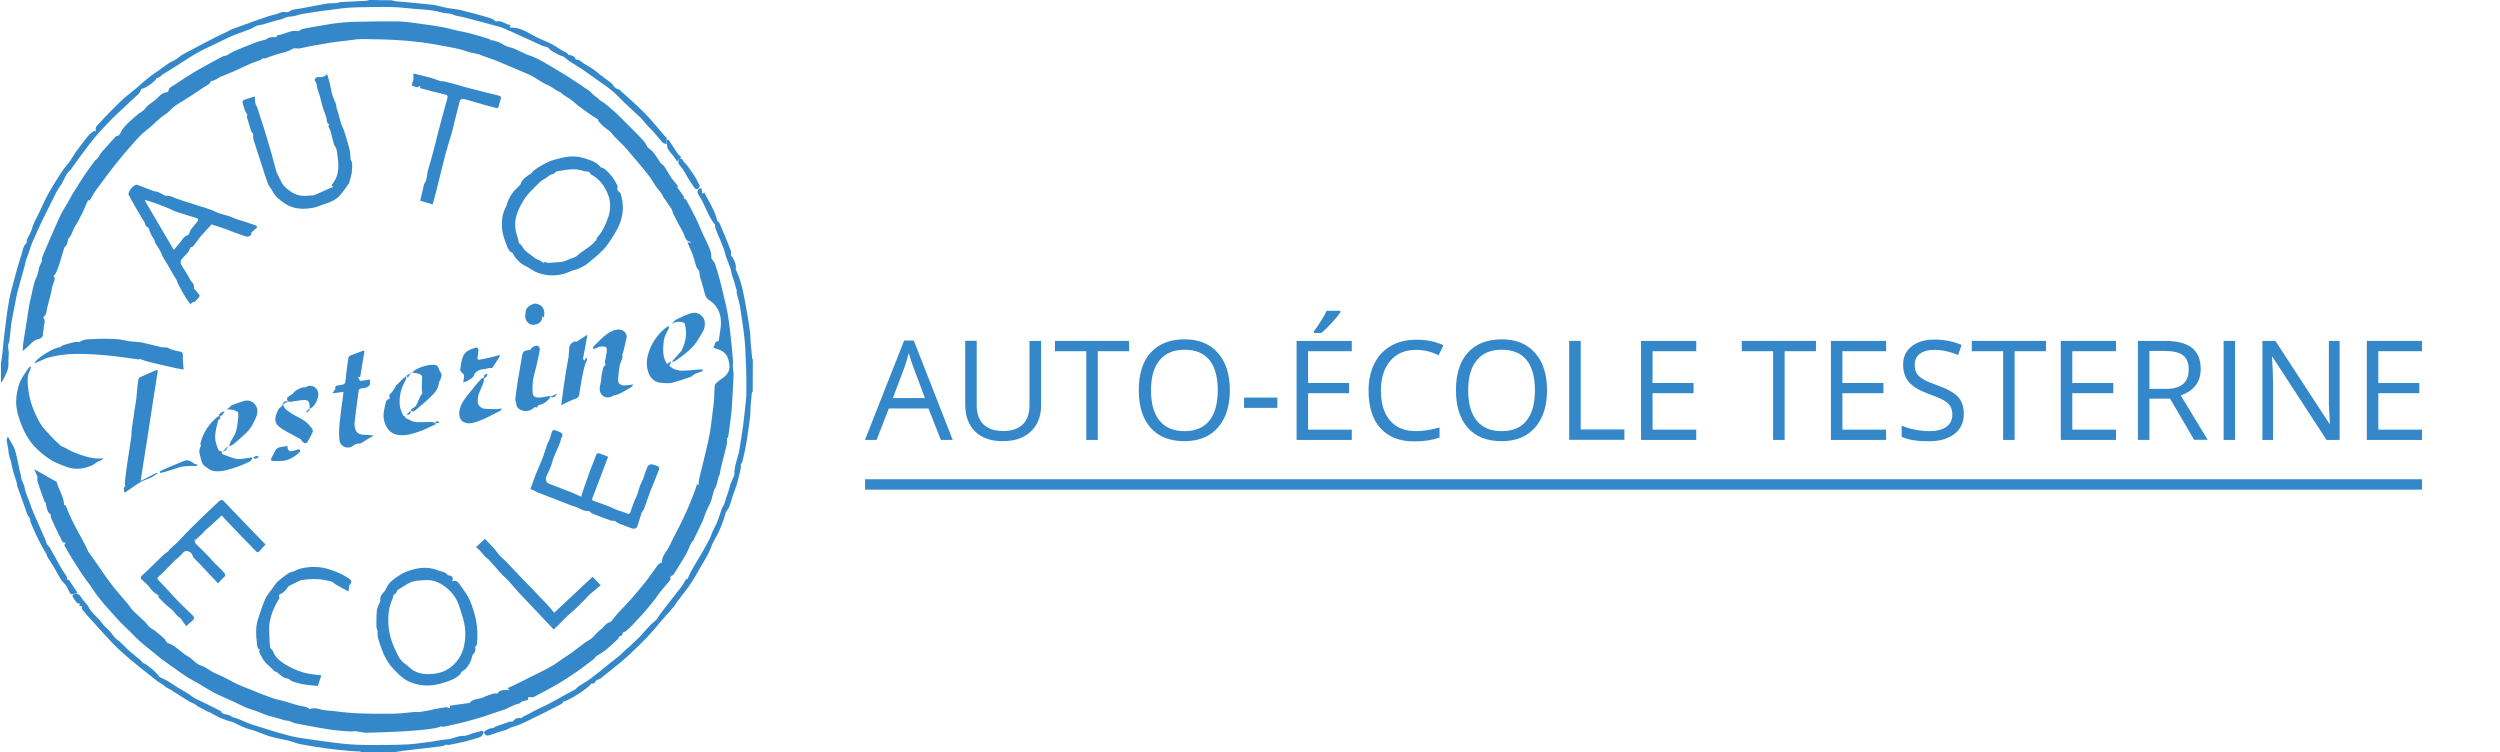 <?xml version="1.0" encoding="utf-8"?>
<!-- Generator: Adobe Illustrator 23.0.3, SVG Export Plug-In . SVG Version: 6.00 Build 0)  -->
<svg version="1.1" id="Calque_1" xmlns="http://www.w3.org/2000/svg" xmlns:xlink="http://www.w3.org/1999/xlink" x="0px" y="0px"
	 viewBox="0 0 2042.3 614.4" style="enable-background:new 0 0 2042.3 614.4;" xml:space="preserve">
<style type="text/css">
	.st0{fill:#3488C9;}
</style>
<g>
	<path class="st0" d="M320.2,0.2c0.6,0.2,1.3,0.6,1.9,0.7c10.5,1,20.9,1.8,31.4,3c4.1,0.5,8.1,1.9,12.2,2.7
		c3.3,0.6,6.8,0.8,10.1,1.5c6.2,1.5,12.4,3.2,18.6,4.9c2.7,0.7,5.4,1.6,8,2.5c0.6,0.2,1.1,0.8,1.7,1.3c0.4,0.3,0.8,0.8,1.1,0.7
		c4.6-1.2,7.8,2.7,12.2,3c-0.5,0.6-0.8,1-1.1,1.3c0.4,0.3,0.7,0.8,1.1,0.8c7.7-0.4,13.6,4,20,7.3c4.4,2.3,9.2,4,13.6,6.3
		c2.8,1.4,5.4,3.4,8.1,5c1.2,0.7,2.5,1.1,3.7,1.8c0.5,0.3,0.8,0.9,1.7,1.9c2,0.1,4.8,0.6,5.8,3.6c1.3,0.4,2.8,0.4,3.6,1.1
		c3.8,3.4,8.6,5.1,12.5,8.3c4.4,3.7,9.2,7,13.7,10.5c0.4,0.3,0.4,1,0.7,1.4c0.8,0.8,1.5,1.7,2.4,2.3c1,0.7,2.4,0.8,3.3,1.6
		c7.1,6.4,14.2,12.7,20.9,19.5c5.4,5.5,10.2,11.6,15.2,17.4c1,1.1,2.8,1.9,1.9,3.9c0.1,1.1,0.2,2.2,0.2,3.2
		c-1.1-0.4-2.6-0.4-3.2-1.1c-2.6-2.7-4.8-5.8-7.3-8.6c-2.5-2.8-5.5-5.2-7.7-8.2c-2.3-3.1-5.2-5.5-8-8.1c-3-2.8-6-5.5-8.9-8.3
		c-2.6-2.5-5.1-5.3-7.8-7.8c-1.9-1.7-4-3.2-6.1-4.8c-3.3-2.4-6.6-4.7-9.9-7c-3.3-2.3-6.5-4.7-9.8-7c-3.3-2.2-6.8-4.1-10.1-6.3
		c-1.8-1.2-3.4-2.8-5.2-4c-1.4-0.9-3.3-1-4.6-1.9c-2.6-1.7-5.7-2.4-7.8-5.2c-0.9-1.3-3.5-1.2-5.3-2c-8.4-3.8-16.7-7.7-25.2-11.5
		c-3.5-1.6-6.9-3.2-10.6-4.2c-9.7-2.8-19.5-5.2-29.2-7.8c-2.5-0.6-5.2-0.7-7.4-1.8c-3.1-1.5-6.3-0.9-9.4-1.8c-3.2-0.9-6.4-1.6-9.7-2
		c-6.2-0.7-12.4-0.9-18.5-1.6c-13.9-1.6-27.8-0.9-41.6-0.7c-7.6,0.1-15.2,1.2-22.8,2.2c-7.1,0.8-14.1,2-21.1,3.1
		c-1.4,0.2-2.7,0.6-4.1,1c-2.3,0.7-4.7,1.3-7,1.3c-2.8,0.1-4.7,1.8-7.2,2.3c-4.9,1-9.6,2.8-14.5,4.1c-1.9,0.5-3.8,0.7-5.1,1
		c-1.7,0.9-2.8,1.7-4.1,2.3c-3.2,1.3-6.5,2.6-9.8,3.7c-7.4,2.5-14.3,6.3-21.3,9.6c-5.1,2.4-10.2,4.8-15,7.6
		c-6,3.5-11.7,7.4-17.5,11.1c-3.1,1.9-6.2,3.7-9.2,5.7c-0.9,0.5-1.5,1.5-2.3,2c-0.6,0.4-1.4,0.5-2.4,0.8c-0.4,2.1-9.5,8.9-12.6,8.8
		c-0.9,4.2-4.7,6.2-7.5,8.9c-5.2,5.3-10.9,10.1-16.1,15.3c-5.2,5.3-10.4,10.7-15.1,16.4c-5.3,6.5-10.2,13.4-15.2,20.1
		c-1.2,1.6-2.4,3.4-3.5,5.1c0,0.1-0.1,0.2-0.1,0.2c-4.3,3.2-5.3,8.6-8.3,12.7c-3.1,4.2-5.2,9.1-7.6,13.8c-2.3,4.5-4.6,9.1-6.8,13.7
		c-3.1,6.5-6.1,13.1-9,19.8c-1.4,3.4-2.4,7-3.6,10.5c-0.4,1.1-1,2.2-1.3,3.3c-0.4,1.3-0.6,2.7-0.9,4c-2,7.3-4.2,14.7-6.1,22
		c-0.9,3.4-1.4,6.9-2.1,10.3c-1,5.1-2.1,10.1-2.9,15.3c-0.7,4.8-1,9.7-1.6,14.5c-0.1,0.7-0.5,1.4-0.7,2.1c-0.2,0.8-0.5,1.7-0.4,2.5
		c0.1,1.9,0.6,3.7,0.6,5.6c0,2.5-0.5,5.1-0.3,7.6c0.5,5.7-2.5,10.2-4.9,14.9c-0.2,0.4-0.8,0.7-1.2,1.1c0-5.3,0-10.6,0-15.8
		c0.3-2.1,0.8-4.1,1-6.2c0.6-5,0.9-10,1.5-15c1.2-9.7,2.3-19.5,4-29.1c1.2-6.9,3.2-13.6,5-20.4c1.6-6.1,3.4-12.2,5.4-18.2
		c1-3,1-6.6,3.9-8.9c0.5-0.4-0.1-2,0.3-2.8c1.3-3,3.4-5.8,4.2-9c1.3-4.9,4-9.1,6.1-13.6c2.5-5.6,5.1-11.1,8.1-16.5
		c3.3-5.9,7-11.5,10.7-17.2c1.8-2.8,4.2-5.2,6.1-7.9c1.7-2.4,3.1-5.1,4.8-7.5c3.4-4.6,6.8-9.1,10.4-13.5c1.1-1.4,2.8-2.4,4.5-3.8
		c-0.1,0,0.4,0.2,1,0.5c0.2-0.3,0.5-0.6,0.5-0.8c-0.8-3.1,1.6-4.5,3.2-6.3c1.5-1.7,3.1-3.4,4.6-5c4.6-4.6,9.1-9.4,13.8-13.8
		c3.6-3.3,7.6-6.2,11.4-9.4c2-1.6,3.8-3.4,5.7-5c3-2.5,6-5.1,9.2-7.2c4.2-2.6,7.9-5.9,12.1-8.5c1.8-1.1,3.8-1.9,5.6-3
		c2-1.3,3.7-3,5.8-4.1c8.5-4.6,17.1-9.1,25.6-13.5c3.7-1.9,7.5-3.6,11.3-5.4l-0.2-0.1c1.4-0.6,2.7-1.3,4.1-1.8
		c9.4-3.4,18.8-6.9,28.3-10.1c2.2-0.8,4.7-1.1,6.9-1.9c2.4-0.8,5.1-2.2,7.3-1.6c3,0.7,4.3-1.8,6.6-2c4.7-0.6,9.3-1.6,14-2.5
		c4.6-0.8,9.1-1.8,13.7-2.5c2.6-0.4,5.3-0.2,7.9-0.4c1.1-0.1,2.1-0.8,3.2-0.8c7.1-0.4,14.2-0.7,21.3-1.1c0.7,0,1.4-0.4,2.1-0.7
		C308,0.2,314.1,0.2,320.2,0.2z"/>
	<path class="st0" d="M614.9,319.9c-0.2,0.3-0.6,0.5-0.7,0.8c-0.4,3.6-0.7,7.1-1,10.7c-0.2,3.2-0.1,6.5-0.5,9.7
		c-0.9,7.2-1.9,14.3-3.1,21.5c-0.8,4.8-2,9.6-3.1,14.4c-0.2,1-1,1.8-1.4,2.7c0,1.1,0.2,2.2,0,3.3c-1.6,6.1-2.7,12.4-5.1,18.2
		c-1.9,4.4-2.6,9-4.5,13.3c-0.5,1.2-1.4,2.2-2.1,3.3c-0.2,0.3-0.5,0.5-0.5,0.8c-0.7,2.2-1.2,4.5-2,6.7c-1.2,3.2-2.5,6.5-3.9,9.6
		c-1.8,3.8-4.4,7.4-5.8,11.3c-2.9,8.2-8.1,15.1-12.1,22.6c-2,3.8-4.5,7.5-7,11.1c-2.8,3.9-5.9,7.6-8.8,11.5c-1.2,1.5-2,3.3-3.3,4.7
		c-3.3,3.8-6.7,7.6-10,11.4c-3.7,4.3-7.3,8.8-11.2,12.9c-5.2,5.4-10.7,10.7-16.2,15.8c-3,2.8-6.3,5.4-9.5,8
		c-4.1,3.3-8.2,6.6-12.3,9.9c-0.8,0.6-1.9,0.9-2.9,1.4c-0.5,0.2-1.2,0.5-1.3,0.9c-0.6,1.9-1.9,2.2-3.6,1.9
		c-0.2,2.6-19.3,14.8-22.6,14.7c-0.6,0.8-0.9,1.6-1.6,2c-9.4,4.8-18.8,9.6-28.3,14.2c-3.7,1.8-7.5,3.5-11.4,4.5
		c-2.6,0.7-4.5,2.4-7.1,3c-4.1,1-8.1,2.5-12.1,3.9c-2.4,0.8-3.8-0.1-4.7-2.3c0-0.1,0-0.1,0-0.2c2.1-2,4.6-3.2,7.6-3.4
		c0.3,0,0.6-0.1,0.8-0.2c0.3-0.2,0.5-0.7,0.8-0.8c4-1.4,8-2.8,12-4.2c0.6-0.2,1.3,0.1,2.1,0.1c1.8-2,3.8-3.6,6.9-2.9
		c0.6,0.1,1.4-1,2.2-1.4c2.2-1.1,4.4-2,6.6-3.3c4.2-2.6,8.9-4.3,13.3-6.6c2.9-1.4,5.6-3.1,8.4-4.6c2.6-1.4,5.2-2.9,7.8-4.3
		c2-1.1,4.1-2,6.1-3.2c1-0.6,1.6-1.9,2.7-2.5c3.4-2.3,7-4.2,10.3-6.7c5.2-3.9,10.2-8,15.2-12.1c2-1.6,4-3.2,6-4.7
		c3.3-2.3,5.7-5.5,8.8-7.9c2.2-1.7,4-3.9,6.1-5.7c4.5-3.8,8.1-8.6,12.2-12.9c1.6-1.7,3.7-3.1,5.3-4.8c1.3-1.4,2-3.2,3.2-4.7
		c3.3-4.4,6.6-8.7,10-13c2.3-3,4.8-5.9,7.1-9c1.4-2,2.6-4.2,3.8-6.3c0.4,0.1,0.7,0.2,1.1,0.3l-0.1,0.1c1-2.1,1.8-4.4,2.9-6.4
		c2.5-4.6,5.3-9,7.9-13.5c2.4-4.1,4.8-8.3,7-12.5c1.2-2.3,1.9-4.8,3-7.2c1-2.3,2.4-4.5,3.4-6.9c0.9-2,1.5-4.2,2.2-6.2
		c0.9-2.3,1.4-4.9,2.7-6.9c1.7-2.8,2-5.9,3.2-8.8c1.3-3.1,1.9-6.4,2.9-9.6c0.8-2.3,2-4.5,3-6.8c0.1-0.2,0.2-0.4,0.2-0.7
		c-0.3-7.5,3.2-14.3,4.3-21.5c0.9-6.7,2.2-13.3,3-19.9c1-7.9,1.8-15.8,2.5-23.7c0.2-1.9-0.1-3.8,0-5.7c0.2-10.8-0.4-21.6-0.9-32.4
		c-0.5-11-2.5-21.8-4-32.6c-0.6-4.3-2-8.5-3-12.8c-0.1-0.5,0.1-1.2,0.1-1.9c-0.9-3.1-1.9-6.6-3-10c-0.5-1.5-1.2-3-1.4-4.6
		c-0.8-5.5-3.8-10.2-5.1-15.5c-1.8-7.2-5.4-13.7-7.9-20.6c-0.3-0.8-0.3-1.6-0.4-2.4c0-0.2,0.1-0.5,0-0.7
		c-5.6-6.8-7.8-15.5-12.5-22.9c-0.7-1-1.4-2.1-1.7-3.2c-0.2-0.7,0.2-1.6,0.3-2.4c0.3-0.3,0.6-0.7,0.9-1c0.7-0.1,1.3-0.2,1.9-0.3
		c0.3,1.7,0.6,3,0.8,4.6c0.6-0.5,1-0.8,1.5-1.2c3.9,7.7,8.8,14.9,10.7,23.3c0.6,0.5,1.4,0.9,1.7,1.6c3.2,7.5,6.4,15,9.3,22.6
		c0.5,1.4,0.1,3.2,0.1,4.4c0.4,0.3,1,0.6,1.2,1c1.6,2.9,3.3,5.8,2.7,9.3c0,0.2-0.1,0.3,0,0.5c5.6,11.6,7.2,24.3,9.5,36.8
		c0.9,5.2,1.7,10.3,2.3,15.5c0.3,2.5,0.2,5,0.4,7.5c0.4,4.4,0.9,8.9,1.3,13.3c0,0.2,0.3,0.3,0.5,0.5
		C614.9,301.9,614.9,310.9,614.9,319.9z"/>
	<path class="st0" d="M395,597.7c0,0.1,0,0.1,0,0.2c-0.4,2.5-1.7,4.1-4.3,4.8c-3.5,0.9-6.9,2.1-10.5,3c-4.6,1.1-9.2,2-13.8,2.9
		c-0.7,0.1-1.4-0.3-1.9-0.4c-1,0.5-1.9,1.2-2.8,1.3c-11.2,1.4-22.4,2.6-33.6,4c-2.2,0.3-4.4,0.7-6.6,1.1c-8.8,0-17.6,0-26.4,0
		c-0.4-0.2-0.7-0.7-1.1-0.7c-2.9-0.2-5.9-0.2-8.8-0.5c-6.2-0.6-12.5-1.2-18.7-2c-6.9-1-13.8-2.1-20.7-3.4c-3.4-0.6-6.6-2-9.9-2.9
		c-4.9-1.2-9.8-1.9-14.6-3.3c-4.3-1.2-8.5-3.2-12.7-4.6c-2.7-1-5.6-1.5-8.3-2.6c-3.3-1.3-6.4-3-9.6-4.5c-0.4-0.2-0.7-0.3-1.1-0.4
		c-6.7-1.5-12.8-4.6-18.6-8c0.1-0.1,0.2-0.2,0.2-0.3c-0.1,0-0.2-0.1-0.3-0.1c0,0.2-0.1,0.4-0.1,0.6c-3-1.6-6.1-3.1-9-4.7
		c-1.1-0.6-1.9-1.6-3-2.2c-1.5-0.8-3.3-1.3-4.7-2.2c-5-3.1-9.9-6.3-14.9-9.5c-1.5-0.9-3.3-1.5-4.5-2.6c-2-2-4.6-3-6.8-4.7
		c-2.2-1.9-4.6-3.6-6.8-5.4c-5.1-4.1-10.4-8.2-15.4-12.5c-4.4-3.8-8.8-7.6-12.8-11.7c-6.4-6.6-12.4-13.5-18.6-20.3
		c-2.4-2.6-4.7-5.2-6.9-7.9c-0.5-0.6-0.4-1.7-0.6-2.6c0.2-0.1,0.4-0.2,0.7-0.3c-0.9-0.1-1.8-0.2-3-0.4c0.4-0.6,0.6-1,0.9-1.6
		c-0.2-0.1-0.4-0.2-0.6-0.2c-3-0.1-3.3-3.1-4.9-4.7c-1-1-0.9-2.2,0.3-3.1c0.4-0.1,0.8-0.1,1.2-0.2c3.9-0.6,4.6,3,6.4,5
		c1.8,1.9,3.5,3.9,4.8,6.2c2.7,5,7.6,8.2,10.8,12.8c1.8,2.6,4.5,4.6,6.7,7c1.3,1.4,2.3,3.2,3.6,4.7c1.4,1.4,3.2,2.5,4.6,3.8
		c2.6,2.4,4.9,5,7.5,7.3c2.9,2.5,6,4.8,8.9,7.3c0.6,0.5,1.1,1.3,2.1,2.4c2,0.2,10.6,7,13.5,11.4c-0.1,0-0.1,0-0.2,0
		c0.1,0,0.1,0,0.2,0c2.3,1.1,4.6,2.1,6.8,3.4c3,1.8,5.9,3.9,8.9,5.7c2.2,1.4,4.4,2.5,6.6,3.9c2.3,1.4,4.4,3.1,6.7,4.5
		c1.5,0.9,3.2,1.5,4.8,2.3c5.3,2.6,10.6,5.2,15.8,7.9c0.2,0.1,0.6,0.1,0.6,0.3c1.2,2.9,4.1,2.3,6.4,3.1c1.2,0.4,2.1,1.3,3.3,1.8
		c1.1,0.5,2.3,0.6,3.4,1c3.1,1.2,6.1,2.6,9.1,3.8c1.7,0.7,3.4,1.3,5.2,1.8c4.4,1.4,8.7,2.8,13.1,4.1c5.6,1.7,11.2,3.4,16.9,4.8
		c4.8,1.1,9.7,1.8,14.6,2.5c9.8,1.4,19.6,2.8,29.4,3.8c6.6,0.7,13.4,0.9,20,0.9c10.4,0,20.8,0,31.2-0.5c7-0.4,14.1-1.6,21.1-2.5
		c3.7-0.5,7.3-1.4,11-1.6c4.3-0.3,8-2.6,12.2-2.8c1,0,1.9-0.2,2.9-0.2h-0.1v0.1c1.1-0.4,2.3-0.7,3.4-1.1c0.9-0.3,1.7-0.7,2.6-1
		c2.4-0.7,4.7-1.3,7.1-1.9C393.8,596.8,394.5,597.4,395,597.7z"/>
	<path class="st0" d="M0.5,315.5c0,0.2,0,0.3,0,0.5C0.5,315.9,0.5,315.7,0.5,315.5z"/>
	<path class="st0" d="M55.8,195c-0.4,1.6-0.7,3.2-1.2,4.8c-0.2,0.6-1,1.1-1.4,1.6c-0.3,0.3-0.4,0.7-0.7,1.1c-0.1,0-0.1,0-0.2,0
		c0.1,0,0.1,0,0.2,0c-1.4,4.5-2.7,9.1-4.1,13.6c-0.8,2.6-1.9,5.1-3,7.5c-0.3,0.7-1.1,1.1-1.7,1.8c2.4,2.8-0.3,5.6-0.9,8.4
		c-1.1,5.9-2.6,11.7-4.2,17.5c-0.7,2.5-0.3,5.5-2.8,7.3c-0.3,0.2-0.5,0.9-0.3,1.1c2.3,2.9-0.1,5.8,0.2,8.7c0.1,1.1-0.6,2.4-0.5,3.5
		c0.2,3.1-1.5,4.7-4.1,5.2c-3.3,0.7-5.3,3.1-7.5,5.2c-1.5,1.4-3,2.7-5.1,4.6c0.2-2.9,0.3-5.2,0.6-7.4c1.1-7.2,2.2-14.3,3.4-21.4
		c0.7-4.4,1.2-8.8,2.3-13.1c1.7-6.4,2.2-13,5.2-19.1c1.2-2.3,1.3-5.1,2.1-7.7c0.5-1.6,1.4-3,2-4.6c0.3-0.7-0.1-1.7,0.1-2.5
		c0.5-1.6,1.1-3.2,1.8-4.7c3.9-9,7.7-18,11.7-26.9c1.4-3.1,2.9-6.2,4.7-9.1c3.2-4.9,5.6-10.3,8.9-15.2c2.5-3.8,4.8-7.8,7.4-11.6
		c2.8-4.2,5.8-8.2,8.8-12.3c0.4-0.5,1.1-0.9,1.6-1.4s1-1.2,1.4-1.8c0.9-1.4,1.7-2.8,2.8-4.1c3.4-3.9,7-7.8,10.5-11.7
		c0.4-0.4,0.8-1.1,1.2-1.1c2.6,0,3.2-2.2,4.1-3.9c2.9-5.3,7.8-8.7,12.1-12.7c1.8-1.7,4.1-2.9,6-4.5c1.4-1.2,2.3-2.8,3.7-4
		c1.8-1.5,3.8-2.8,5.7-4.2h-0.1V82c3-2.5,5.2-6.3,9.7-6.6c0.5,0,1.3-0.5,1.3-0.8c0.5-3.4,3.6-4.3,5.9-5.8
		c5.3-3.7,10.8-7.3,16.4-10.6c7.2-4.2,14.7-8.1,22.1-12.1c1-0.5,2.4-0.4,3.4-0.9c2-1.1,3.9-2.5,6-3.4c5.7-2.4,11.5-4.8,17.3-7
		c2.6-1,5.4-1.6,8.9-2.6c0.9-1.2,3.1-1.8,5.4-1.9c1.4,0,2.9,0.7,3.5-1.3c0-0.1,0.3-0.2,0.4-0.2c4.7-0.6,8.8-3.2,13.5-3.6
		c1.3-0.1,2.6,0.1,3.5,0.2c1.5-0.7,2.6-1.6,3.9-1.9c8-1.5,16.1-3,24.2-4.2c6-0.8,12.1-1.4,18.1-1.5c11.6-0.3,23.3-0.4,34.9-0.3
		c4.7,0,9.4,0.7,14,1.3c7,0.9,14,1.9,21,3.1c4.7,0.8,9.4,2.1,14.1,3.2c3,0.7,6,1.1,8.9,1.9c4.9,1.3,9.8,2.7,14.7,4.2
		c1.3,0.4,2.5,1,3.7,1.5c-0.3,0.2-0.6,0.3-0.8,0.5c0.3,0.1,0.6,0.2,0.9,0.2c0-0.2,0-0.5-0.1-0.7c3.9,0.8,7.5,1.9,10.9,4.3
		c2.1,1.5,5.2,1.6,7.8,2.7c3.4,1.4,6.6,3.2,10,4.7c1.6,0.7,3.4,1.1,5,1.8c3,1.3,5.9,2.7,8.8,4.3c4.6,2.6,9.1,5.4,13.7,8.2
		c2.8,1.7,5.6,3.3,8.3,5.1c5.2,3.4,10.4,6.7,15.4,10.3c2,1.4,3.4,3.6,5.4,4.8c1.7,1,2.8,2.6,4.6,3.7c3.7,2.1,6.8,5.2,10.1,8
		c1.9,1.6,3.6,3.3,5.3,5c3.7,3.7,7.4,7.4,11.1,11.1c2.9,2.9,5.8,5.8,8.5,8.9c1.1,1.2,1.8,2.9,2.6,4.3c0.2,0.3,0.4,0.7,0.7,0.9
		c4.8,3,7.1,8,10.2,12.4c0.7,1,2.2,1.6,2.9,2.6c2,3,3.7,6.1,5.6,9.1c1,1.6,2.4,2.9,3.5,4.5c0.8,1.2,2.5,2,1.7,4
		c-0.1,0.2,0.7,0.7,1,1.1c1.5,2.1,3,4.2,4.4,6.3c0.1,0.2-0.4,0.8-0.4,1c0.8,0.6,1.8,0.9,2.2,1.6c2.6,4.7,5.2,9.5,7.6,14.3
		c2,4,3.6,8.3,5.5,12.4c1.3,2.8,2.7,5.6,4,8.4c1.7,3.9,3.7,7.6,3.4,12.1c0,0.6,0.6,1.2,1,1.8c0.7,1,1.6,2,2,3.1
		c1.4,4.1,2.6,8.3,3.7,12.4c1.2,4.4,2.3,8.9,3.3,13.3c1.2,4.9,2.4,9.7,3.3,14.7c0.9,5.3,1.6,10.6,2.2,16c0.8,7.1,1.5,14.2,2.1,21.4
		c0.2,2.4-0.1,4.8,0,7.2c0.1,1.8,0.7,3.5,0.6,5.3c-0.2,6.4-0.6,12.7-1,19.1c-0.2,4-0.4,8.1-0.8,12.1c-0.7,6.4-1.6,12.8-2.5,19.2
		c-0.1,0.8-0.8,1.5-1,1.8c-0.1,2.1,0,4-0.4,5.7c-1.6,6.5-3.3,12.9-4.9,19.3c-0.4,1.7-0.2,3.6-1,5.1c-1.7,3.3-1.5,7.2-3.3,10.3
		c-2.2,3.7-2.2,8-3.9,11.8c-1.3,2.9-2.8,5.8-4.1,8.8c-0.9,2.1-1.4,4.5-2.4,6.6c-2.5,5.3-5,10.6-7.6,15.9c-0.4,0.8-1.3,1.2-1.7,2
		c-0.6,1-1,2.1-1.4,3.1c-0.5,1.1-0.9,2.2-1.4,3.2c-1,2-2,4.1-3.2,6c-2.7,4.4-5.5,8.8-8.2,13.2c-0.3,0.4-0.8,0.8-1.3,1.1
		c-1.1,0.6-1.8,0.8-1.5,2.6c0.2,1.1-1.4,2.6-2.4,3.8c-2,2.4-4.2,4.8-6.1,7.2c-1.3,1.7-2.4,3.5-3.7,5.2c-4.2,5.1-8.2,10.5-12.8,15.2
		c-3.6,3.7-6.9,7.7-10.8,11c-0.9,0.8-2.2,1.2-3.3,1.8l0.1-0.1c-0.2,1.4-0.4,2.6-2.3,2.9c-0.7,0.1-1,1.7-1.7,2.4
		c-3.1,2.9-6.2,5.9-9.5,8.6c-2.5,2-5.4,3.5-8.1,5.4c-0.8,0.5-1.1,1.6-1.9,2.2c-5.6,4.2-11,8.5-16.8,12.3c-5,3.3-10,6.7-15.3,9.6
		c-5.6,3.1-11.2,6.2-16.9,9.1c-0.9,0.5-2.1,0.2-3.2,0.2c-1.7-0.1-2.1,0.4-1.3,2.2c-1.9,0.5-3.8,1-5.7,1.5c-0.2,0.1-0.4,0.4-0.5,0.5
		c-0.4,0.3-0.7,0.9-1.1,1c-5,0.8-8.9,4-13.6,5.4c-4.8,1.4-9.5,3.3-14.3,4.8c-5.7,1.8-11.5,3.5-17.3,5c-5.5,1.4-11.1,2.6-16.7,3.8
		c-0.6,0.1-1.2-0.2-1.9-0.3c-1.5,0.4-3.2,1.1-5,1.4c-2.7,0.5-5.5,0.9-8.3,1.2c-5.6,0.5-11.1,1.1-16.7,1.4c-10.2,0.5-20.5,1-30.7,1.2
		c-3,0.1-6-0.9-9.1-1.2c-1.8-0.2-3.7,0.3-5.6,0.1c-5.2-0.4-10.4-0.7-15.5-1.5c-7.8-1.2-15.5-2.6-23.2-4.1c-3.2-0.6-6.6-1.1-9.4-2.6
		c-1.8-0.9-3.5-0.4-5.1-1c-1.9-0.8-4-1.2-6-1.8c-4.3-1.3-8.9-2.2-12.9-4.1c-4.6-2.2-9.6-3-14.1-5.3c-4.1-2.1-8.4-3.9-12.6-5.9
		c-4.2-1.9-8.5-3.7-12.6-5.9c-3.9-2.1-7.6-4.6-11.4-6.8c-3.1-1.8-6.4-3.4-9.4-5.3c-4.3-2.8-8.5-5.8-12.7-8.8c-2.9-2-5.8-4.1-8.6-6.2
		c-2.9-2.3-5.8-4.7-8.6-7c-3.2-2.6-6.4-5.2-9.5-7.9c-2.2-1.9-4.1-4.1-6.2-6.2c-3.8-3.8-7.9-7.3-11.4-11.3
		c-6.9-7.8-14.2-15.2-19.9-24c-2.9-4.5-6.3-8.6-9.3-13c-1.7-2.5-3.2-5.2-4.9-7.8c-1-1.6-2.1-3.1-3.1-4.7c-1.4-2.4-2.8-4.8-4.2-7.2
		c-0.3-0.5-0.5-1.2-0.9-1.7c-1.5-1.9-1.5-1.9,0-4.1c-3.3,0.5-3.3-2.4-4.3-4.1c-1.7-2.9-3.1-6.1-4.6-9.2c-1.1-2.3-2.2-4.7-3.2-7.1
		c-0.3-0.6-0.1-1.5-0.2-2.6c-2.8-1.8-3.4-5.5-3.9-8.7c-0.2-1.2-1-1.5-1.3-2.4c-0.5-1.7-1.3-3.4-1.9-5.1c-1.3-3.7-2.6-7.4-3.7-11.1
		c-0.3-1,0-2.2,0-3.5c-0.7-1.7-1.6-3.7-2.6-6.2c6.3,3.6,12.1,6.9,18.3,10.4c1.5,6,5.8,11.8,6.1,19c0,0,0.5-0.1,1.3-0.2
		c-0.3,0.5-0.4,0.8-0.6,1.1c0.2-0.2,0.3-0.4,0.5-0.6c0.4,0.8,0.8,1.5,1.1,2.3c4.4,12.5,12.1,23.3,17.4,35.3c-0.2,0.1-0.4,0.1-0.1,0
		c1.4,2,3,4,4.4,6c2.9,4.1,5.7,8.2,8.5,12.3c2.6,3.7,5.2,7.4,8,10.9c3.5,4.3,7.2,8.5,10.8,12.7c1.2,1.4,2.3,3,3.4,4.5
		c0.6,0.8,1.3,1.6,2,2.3c3.3,3.1,6.6,6.1,9.9,9.2l-0.1,0.1l-0.1-0.2c1.5,1.6,2.8,3.8,4.6,4.8c3.9,2.2,7,5.4,10.5,8.2
		c0.9,0.7,1.3,2,2,2.9c0.2,0.3,0.4,0.7,0.7,0.8c5.8,1.8,9.9,6.3,14.6,9.7c1.2,0.9,2.6,1.5,3.8,2.3c3,2.2,5.6,5.5,8.9,6.5
		c4.8,1.4,8,4.9,12.5,6.7s8.8,4.1,13.1,6.4c6,3.3,12.4,5.5,18.8,8.1c4.6,1.9,9.3,3.8,14,5.4c3.5,1.2,7.3,1.9,10.9,2.9
		c4.5,1.3,9,3,13.6,3.8c2.4,0.4,4.4,0.8,6.2,2.4c4.5-2,8.7,0.7,13.1,1c7.8,0.5,15.6,1.9,23.4,2.3c10.7,0.5,21.3,0.6,32,0.4
		c5.8-0.1,11.7-0.9,17.5-1.4c1.5-0.1,3,0.3,4.4,0c3.9-0.6,7.8-1.5,11.8-2.3c3-0.6,6.1-1.2,9.1-1.6c0.6-0.1,1.4,0.5,2.1,0.7
		c0.4,0.1,0.9,0,1.3,0c-0.1-0.4-0.2-0.8-0.3-1.9c5-0.7,10-1.4,15-2.1c0.4-0.1,1,0.2,1.1,0c2.8-3.9,7.7-3,11.5-4.8
		c2.6-1.3,5.4-2.1,8.1-3c1-0.3,2.1,0,3.2,0c2.1-3.5,5.9-2.9,9.8-2.8c-0.6-0.7-0.9-1.1-1.4-1.7c1.7-0.8,3.2-1.4,4.7-2.1
		c6.8-3.4,13.7-6.8,20.5-10.2c3.8-1.9,7.7-3.8,11.3-5.9c2.9-1.7,5.6-3.9,8.4-5.8c2.2-1.5,4.5-2.8,6.7-4.4c4-2.9,7.9-6.1,11.9-9
		c1.7-1.2,3.7-2,5.3-3.4c2.6-2.3,4.6-5.2,7.4-7.2c2.4-1.7,3.6-4.7,7-5.7c1.8-0.5,3.1-3.1,4.5-4.7c1-1.1,1.8-2.2,2.8-3.3
		c3.6-3.8,7.3-7.5,10.7-11.4c4.3-5,8.6-10,12.6-15.2c3.2-4.1,6-8.4,9.1-12.6c0.6-0.8,1.9-1.1,3.2-1.8c-0.2-3.3,1.4-6.2,3.6-9.2
		c2.4-3.3,3.8-7.3,5.8-11c5.8-10.8,11.1-21.8,15.5-33.2c1.3-3.5,2.8-6.9,3.7-10.9c0.3,0.6,0.5,0.9,0.6,1.1c0.2,0,0.5,0,0.7,0.1
		c0.1-1.2,0-2.4,0.2-3.5c0.2-1.5,0.6-2.9,0.9-4.3c2.1-8.8,4.4-17.6,6.4-26.5c1-4.5,1.9-9,2.5-13.6c0.8-5.6,1.3-11.2,2.1-16.8
		c0.8-5.6,0.6-11.2,1.1-16.8c0.1-1.1,1.6-2.3,2.7-3.2c2.1-1.8,4.6-3.1,6.5-5.1c3.6-3.8,3.2-8.5,1.8-13.1c-1.3-4.4-4.5-7-8.9-8.2
		c-1-0.3-1.9-0.7-2.9-1.1c-0.2-0.1-0.4-0.8-0.3-0.8c1.8-1,0.4-4.8,3.8-4.5c0.2,0,0.7-0.8,0.7-1.3c0.5-3.3,0.9-6.6,1.4-9.9
		c1.2-9.2-1.5-17.2-9.2-22.3c-3.3-2.3-3.7-4.8-4.4-7.9c-0.8-3.8-2.3-7.5-3.3-11.3c-0.4-1.5-0.4-3.1-0.6-4.9
		c-3.3-2.7-3.1-7.5-4.8-11.3c0.1,0,0.1,0,0.2,0.1c0-0.1,0-0.1,0-0.2c-0.1,0.1-0.2,0.1-0.2,0.2c-0.2-0.7-0.3-1.4-0.5-2
		c-1.3-3.2-2.7-6.4-4.3-10c1.4,0.1,2,0.2,2.9,0.3c-0.3-0.4-0.5-0.7-0.7-0.8c-3.6-0.5-4-3.5-5.1-6.1s-2.7-5.1-4-7.6
		c-1.6-3.1-3.3-6.2-4.8-9.3c-0.5-1.1-0.6-2.5-1.1-3.5c-1.1-1.6-2.3-3.3-3.4-4.9c-0.8-1.1-1.5-2.3-2.2-3.4c-0.3-0.4-0.8-0.6-1-1
		c-1.5-4.3-5.2-7.1-7.4-11c-3.3-5.9-7.7-10.9-12-16.1c-3.5-4.3-7.2-8.4-10.7-12.6c-3.8-4.6-8.6-8.2-12.2-12.9c-1.5-1.9-3.1-3-5-4.3
		c-2-1.4-3.7-3.2-5.4-5c-0.5-0.5-0.7-1.4-1-2.2l-0.1-0.1c-2.4-1.5-4.8-2.9-7.1-4.6c-4.4-3.2-8.9-6.2-12.8-9.8c-3-2.8-6.9-4.1-9.8-7
		c-1.1-1.1-3-1.4-4.3-2.4c-2.4-1.7-4.8-3.2-7.5-4.4c-3.1-1.4-6-3.3-8.8-5.1c-4.1-2.7-8.7-4.5-13.2-6.4c-5.8-2.5-11.7-4.8-17.5-7.4
		c-4.6-2.1-9.5-3.2-14-5.2c-4.1-1.8-8.4-1.8-12.4-3.3c-6.5-2.4-13.4-3.3-20.2-4.6c-5.7-1.1-11.4-2.1-17.1-2.8
		c-7.1-0.9-14.3-1.5-21.5-1.9c-5.5-0.4-11-0.4-16.5-0.5c-4-0.1-7.9-0.2-11.9-0.1c-3.1,0.1-6.1,0.7-9.2,1c-5,0.6-9.9,1.1-14.9,1.9
		c-4.5,0.7-8.9,1.5-13.4,2.3c-3.9,0.7-7.8,1.6-11.7,2.4c-0.8,0.2-1.7-0.1-2.6-0.1c-0.9,0-2.1-0.2-2.8,0.3c-4.2,2.8-9.1,3.3-13.8,4.8
		c-3,1-5.9,2.1-8.8,3.1c-0.6,0.2-1.3,0-2.2,0c-0.3,0.3-0.9,1-1.6,1.3c-2.5,1-5.1,1.7-7.5,2.7c-4.8,2.1-9.5,4.4-14.2,6.5
		c-4,1.8-8,3.3-12,5c-0.3,0.1-0.5,0.5-0.8,0.6c-1.2,0.7-2.4,1.4-3.6,1.9c-1.2,0.5-2.4,0.1-3.1,1.9c-0.5,1.2-2.4,1.9-3.7,2.8
		c-7.9,5.3-15.8,10.5-23.9,15.4c-2.8,1.7-4.6,4.2-7,6.1c-0.4,0.4-0.8,0.8-1.3,1.1c-5.8,3.4-10,8.8-15.4,12.8
		c-3.9,2.9-7.3,6.6-10.6,10.3c-5.1,5.6-10,11.4-14.7,17.3c-5.7,7.1-11.1,14.5-16.5,21.8c-2,2.8-3.6,5.9-5.5,9
		c-0.3-0.4-0.5-0.7-0.8-1c-0.6,1.2-1.2,2.2-1.6,3.2c-1.1,2.5-2.1,5.1-3.3,7.5c-1.8,3.6-3.6,7.4-5.8,10.7c-1.8,2.7-2.4,5.9-4.1,8.5
		C57,193.9,56.3,194.5,55.8,195C55.7,195.1,55.8,195,55.8,195z"/>
	<path class="st0" d="M490.5,136.5c1.4,0.6,2.8,0.9,3.8,1.8c4.1,3.5,7.4,7.7,9.7,12.6c0.3,0.6,0.7,1.4,0.5,2c-0.4,1.7-0.4,2.8,1.5,4
		c1.2,0.7,1.5,3,1.9,4.7c1.6,7.1,1.1,14.1-1.5,20.8c-1.5,4-3.7,7.7-6,11.3c-2.2,3.5-4.6,7.1-7.4,10.1c-4,4.1-8.5,7.9-13,11.5
		c-2,1.6-4.4,2.8-6.7,3.9c-1.9,0.9-3.9,1.2-5.9,1.9c-2.3,0.8-4.4,2-6.8,2.6c-7.1,1.9-14.3,1.7-21.1-0.8c-4.1-1.5-7.5-4.5-11.5-6.3
		c-3.1-1.5-5.1-4-7.2-6.4c-0.6-0.7-0.9-1.7-1.4-2.6c-0.2-0.3-0.4-0.8-0.7-0.9c-3-1.3-4-4.3-5-6.9c-1.9-4.8-3.6-9.8-3.7-15.1
		c-0.1-5,0.4-9.9,2.8-14.6c1.2-2.2,1.6-4.8,2.7-7.1c1-2.2,2.3-4.3,3.8-6.2s3.5-3.6,5.2-5.3c0.2-0.2,0.6-0.4,0.6-0.7
		c1.3-4.5,5-6.7,8.6-9c0.9-0.6,1.3-1.8,2.2-2.4c2.4-1.7,4.8-3.4,7.4-4.8c3-1.6,6-3.1,9.2-4c7.9-2.4,15.9-4.1,24.2-1.5
		c4.8,1.5,9.6,2.7,13.1,6.5C490.4,135.8,490.4,136.4,490.5,136.5z M486,196.9c0.3-0.1,0.9-0.2,1-0.4c0.4-0.9,0.4-2.1,1-2.7
		c1.4-1.4,2.4-2.9,3.5-4.6c2.3-3.7,3.9-7.5,5.3-11.5c2.1-6.3,2.3-12.8-0.1-18.8c-2.6-6.4-6.5-12.3-13-15.9c-0.6-0.3-1.4-0.7-1.5-1.1
		c-0.4-1.9-2-1.6-3.2-1.9c-0.5-0.1-1.2,0.1-1.6-0.1c-4.8-1.8-9.6-1.9-14.6-1.2c-2.7,0.4-5.4,0.8-8.1,1.3c-0.4,0.1-0.7,0.6-1.1,0.9
		c-0.6,0.4-1.1,1.1-1.7,1.2c-3.1,0.5-5,3-7.6,4.4c-1.1,0.6-2.2,1.2-3.1,2.1c-2.4,2.3-4.8,4.8-7.2,7.2c-4.7,4.7-8.1,10.2-10.7,16.3
		c-3,7.1-3.3,14.1-0.6,21.3c0.6,1.5,0.7,3.2,1.1,5c0.4,0.4,1.2,0.9,1.8,1.6c1.7,2.5,3.3,5.1,6,6.8c2.9,1.9,5.3,4.6,8.7,5.7
		c1.3,0.4,2.3,1.4,3.7,2.3c0.3-0.2,0.9-0.8,1.6-0.8s1.4,0.8,2,0.8c2.7-0.1,5.3-0.5,8-0.6c2.9-0.1,5.5-0.5,8.1-1.9
		c2.5-1.3,5.7-1.6,7.7-3.4c4.6-4.3,10.6-6.8,14.6-11.7C486,197,486,196.9,486,196.9z"/>
	<path class="st0" d="M369.4,474.9c2.8-1,4.4-0.1,5.7,1.9c2.3,3.5,5.1,6.8,7.1,10.4c2.5,4.5,4,9.5,5.5,14.5
		c1.8,6.3,2.4,12.6,2.3,19.1c0,2-0.2,3.9-0.5,5.9c-0.1,0.7-0.9,1.2-1.5,1.9c0.8,2.2,0.4,3.9-1.4,5.8c-1.2,1.3-1.1,3.7-2,5.5
		c-1.7,3.4-3.4,6.8-7.2,8.6c-0.7,0.4-0.9,1.8-1.5,2.4c-3.6,3.5-8,5.1-12.7,6.6c-5,1.6-9.9,2.7-15.1,2.5c-6.3-0.3-12.3-1.8-17.6-5.2
		c-3.3-2.2-6.1-5.2-8.9-8.1c-4.8-5-8-11.1-10.2-17.6c-1.4-4.2-3.4-8.3-2.9-12.9c0.1-1.4-1-2.8-1-4.2c0-4.5-0.1-9.1,0.4-13.5
		c0.2-2.2,1.6-4.3,2.4-6.5c0.2-0.5,0.5-1.1,0.4-1.6c-0.3-2.7,0.8-4.6,2.7-6.5c1.3-1.3,2.1-3.2,3-4.9c2-3.8,5.4-5.9,8.8-8.3
		c3.7-2.7,7.8-4.2,12-5.4c7-2,14.1-2.1,21,0.8c2.5,1,5.5,1,7.4,3.5c0.4,0.5,1.5,0.5,2.3,0.7C369.9,471,370.4,472.5,369.4,474.9z
		 M321.4,486.1c-0.2,0.9-0.2,1.9-0.6,2.7c-2.4,5.1-3.5,10.5-3.6,16.2c-0.2,9.1,1.7,17.7,5.7,25.8c1.4,2.9,2.7,6,4.7,8.5
		c1.9,2.4,4.8,3.9,7.1,6.1c4.5,4.2,10.1,5.4,15.7,5.3c5.6-0.1,11.2-1.2,16.2-4.5c7.1-4.8,11.2-11.5,12.7-19.6c1.4-7.1,1-14.3-1-21.3
		c-1.3-4.3-2.5-8.7-4.2-12.9c-2.6-6.1-7-11-12.6-14.6c-2.8-1.8-6.1-3.2-9.3-3.7c-3.4-0.6-7.1,0-10.7,0.2c-6.5,0.3-11.2,4.5-16.4,7.5
		c-0.8,0.5-1,1.9-1.6,2.8C322.9,485.2,322,485.6,321.4,486.1z"/>
	<path class="st0" d="M267.2,60.5c0.8,2.7,1.6,4.9,2.1,7.1c0.8,3.4,1.3,6.9,2.3,10.3c0.7,2.4,1.9,4.6,2.8,7c0.4,1.1,0.3,2.4,0.6,3.6
		c0.3,1.3,1,2.4,1.3,3.7c0.8,2.9,1.4,5.8,2.3,8.6c0.6,1.9,1.7,3.7,2.4,5.7c1.7,5.3,3.3,10.6,4.7,16c0.6,2.3,0.4,4.7,0.6,7.2
		c0.4,1.2,1.3,2.6,1.4,4.1c0.1,2.5,0,5.1-0.4,7.6s-1.2,5-1.9,7.4c-0.1,0.3-0.1,0.7-0.3,0.9c-2.4,3.3-4.6,6.8-7.3,9.8
		c-2.8,3.2-6.6,5.2-10.7,6.5c-4,1.2-7.9,3.2-12,3.9c-8.1,1.3-16.1,0.9-23.1-4.1c-3.7-2.7-7.4-5.5-9.5-9.8c-1-2.1-2.9-3.9-3.7-6.1
		c-2.1-5.7-3.8-11.4-5.7-17.2c-1.4-4.5-3-8.9-4.3-13.4c-0.8-3-2.5-5.8-1.9-9.2c0.2-0.9-1.3-1.9-1.7-3c-1.3-3.9-2.5-7.9-3.6-11.9
		c-0.1-0.4,0.5-0.9,0.6-1.1c-0.7-1.3-1.6-2.7-2.3-4.2c-0.6-1.6-0.9-3.4-1.5-5c-0.6-1.7-0.2-2.9,1.4-3.5c2.6-0.9,5.2-1.6,8.4-2.6
		c0.1,2.1,0,3.7,0.3,5.1c0.4,1.7,1.4,3.2,1.9,4.8c1.9,5.8,3.9,11.7,5.7,17.6c1.9,6.3,3.8,12.5,5.6,18.8c1.4,4.9,2.5,9.9,4,14.8
		c0.9,2.7,2.5,5.1,3.7,7.8c1.5,3.6,4.2,6,7.2,8.2c4.8,3.6,10.2,4.7,16.1,3.9c1.4-0.2,2.9,0.1,4.1-0.4c3.7-1.5,7.2-3.2,10.8-4.8
		c1.4-0.6,2.9-1.2,4.5-1.9c-0.5-0.5-0.8-0.9-1.3-1.5c5.9-6.5,6.2-14.3,5.1-22.4c-0.3-2.3-0.5-4.6-1-6.8c-0.4-1.5-1.6-2.7-2.1-4.2
		c-1.1-3.5-1.9-7.1-2.7-10.7c-0.5-1.9-2.6-3.4-1.3-5.7c-2.4-1-1.6-3.7-2.2-5.4c-1.2-3.7-2.8-7.3-3.7-11.2c-0.9-3.9-2-7.9-3.4-11.7
		c-0.8-2.1-0.3-4.5-1.9-6.5c-1.5-1.9,0.4-4.1,3.5-3.6C263.7,63.1,265.2,62.6,267.2,60.5z"/>
	<path class="st0" d="M155.7,248.7c-4.1-4.8-11.3-18-11.1-19.3c-1.8-3.1-3.2-5.4-4.6-7.8c-1.2-2.1-2.5-4.3-3.7-6.4
		c-1.4-2.5-3.2-4.8-4.2-7.5c-1.2-3.1-3-5.7-4.8-8.4c-0.9-1.3-0.9-3.3-1.8-4.5c-1.9-2.4-3.1-5-3.8-8c-0.2-0.9-1.9-1.5-2.6-2.4
		c-0.6-0.8-0.5-1.9-1-2.8c-0.6-1.2-1.5-2.2-2.1-3.3c-3.2-5.4-6.4-10.8-9.4-16.3c-0.4-0.7-0.5-1.5-1.2-2.2c-0.4-0.4-0.5-1.5-0.3-2.1
		c0.8-3,3-5,5.4-6.6c0.5-0.3,1.4-0.2,2,0c4.4,1.6,8.7,3.4,13,5c1.1,0.4,2.4,0.2,3.5,0.7c2.2,1,4.2,2.2,5.7,3
		c2.1,0.2,3.8,0.1,5.2,0.7c6.7,3,13.9,4.7,20.8,7.1c5.3,1.8,10.9,3.1,15.9,5.6c4.3,2.1,9.1,2.5,13.4,4.5c3.6,1.7,7.5,2.5,11.2,3.8
		c2.5,0.8,5,1.7,7.5,2.6c1.4,0.5,1.8,1.3,0.6,2.4c-1.2,1.1-2.4,2.1-3.9,3.4c0.1,2.9-2.4,4.2-5.9,2.8c-3.1-1.2-6.3-2.1-9.4-3.3
		c-1.9-0.7-3.7-1.6-5.6-2.2c-4-1.4-8-2.7-11.6-3.9c-3.1,3.4-6.2,6.5-9.1,9.9c-2,2.4-3.7,5.1-5.7,7.6c-0.6,0.7-1.5,1.1-2.4,1.3
		c-0.8,1.4-1.4,3-2.4,4.3c-1.7,2.1-3.8,3.8-5.3,6c-0.6,0.8-0.5,2.7,0,3.7c2.3,4.1,5.2,7.9,7.2,12.1c1.1,2.3,3.9,3.9,3.2,7.1
		c-0.1,0.4,0.7,1,1.1,1.5c1.2,1.4,2.4,2.8,3.5,4.3c0.2,0.3-0.1,1.5-0.5,1.8c-1.6,1.3-2.3,3.7-4.9,4c-0.8,0.1-1.4,1.1-2.1,1.8
		C155.5,248.6,155.7,248.7,155.7,248.7z M142,204.2c1.6-1.9,2.7-3.5,4.1-4.9c2.4-2.5,3.7-6.2,7.5-7.3c0.4-0.1,0.7-0.8,0.9-1.3
		c0.6-1.2,1-2.6,1.8-3.7c1.6-2.1,3.4-4,5-6.1c0.8-1,1-2.2-0.6-2.7c-5.4-1.7-10.9-3.3-16.4-5.1c-2.1-0.7-4.2-1.8-6.2-2.7
		c-3.1-1.3-6.2-2.6-9.3-3.7c-3.2-1.2-6.4-2.2-9.6-3.2c-0.3-0.1-0.9,0.3-0.9,0.3C126.1,177.1,133.9,190.3,142,204.2z"/>
	<path class="st0" d="M433.3,399.5c1.4-3.9,2.7-7.6,4.1-11.3c2-4.9,4.2-9.7,6.1-14.6c1.3-3.4,2.2-6.9,3.4-10.3
		c0.6-1.7,1.7-3.3,2.3-5c0.7-1.9,1-3.9,1.7-5.8c0.2-0.6,1.3-1.3,1.8-1.2c1.7,0.4,3.4,1,4.9,1.8c2.2,1.1,2.4,2.6,1,4.8
		c-0.6,1.1-0.6,2.5-1.1,3.7c-1.8,4.3-3.7,8.5-5.5,12.9c-0.6,1.4-0.7,2.9-1.2,4.3c-1.3,3.4-2.6,6.8-4.3,10c-1.1,1.9-0.5,5.4,1.6,6.2
		c6.3,2.4,12.6,4.8,18.9,7.3c2.5,1,4.9,2.2,7.8,3.5c0.4-1.5,0.8-3,1.3-4.4c1.5-4.5,3.1-9,4.7-13.5c0.8-2.4,1.8-4.8,2.7-7.1
		c1.2-3.2,2.4-6.4,3.7-9.6c0.2-0.5,1.3-1.1,1.8-1c2.6,0.8,5,1.8,7.8,2.9c-1.7,4.5-3.3,8.9-5,13.3c-2.6,6.9-5.2,13.7-7.9,20.6
		c-0.6,1.6,0.2,1.9,1.4,2.3c5.3,1.9,10.8,3.6,15.9,6.1c3.7,1.9,7.7,2.5,11.3,4.2c1.3,0.6,2.1-0.1,2.5-1.3c1.5-4,2.7-8.2,4.6-12
		c2-4,2.4-8.5,4.5-12.3c2-3.7,2.7-7.8,4.4-11.6c1.4-3.3,2.7-3.7,6.9-2.3c3.4,1.1,3.7,1.7,2.4,5c-2,5.2-4.2,10.3-6.2,15.4
		c-1.9,5-3.6,10.1-5.4,15.1c-0.3,0.8-0.9,1.6-1.4,2.3c-0.2,0.3-0.6,0.5-0.7,0.9c-1.1,3.5-2,7.1-3.2,10.6c-0.8,2.5-3,3-5.4,2
		c-3-1.3-6.1-2.2-9.1-3.4c-1.5-0.6-3-1.5-4.2-2.5c-1.2-0.1-2.6,0-3.7-0.4c-4.8-1.7-9.6-3.6-14.4-5.5c-0.9-0.4-1.6-1.1-2.5-1.7
		c-0.2-0.2-0.5-0.6-0.7-0.6c-4.3,0.8-7.4-2.4-11.2-3.4c-3.4-1-6.6-2.4-9.8-3.7c-6.6-2.5-13.2-5-19.8-7.6
		C437.9,401.5,435.7,400.5,433.3,399.5z"/>
	<path class="st0" d="M155.5,451.2c-3.5-1.9-4.4-1.5-7,1.5c-1.7,2-4,3.6-6,5.5c-1.9,1.8-3.7,3.8-5.6,5.7c-2.4,2.4-4.8,5-7.4,7.2
		c-1.3,1.2-1.1,1.8-0.1,2.8c2.6,2.7,5.2,5.4,7.7,8.1c2.9,3.2,5.7,6.4,8.8,9.5c3.6,3.7,7.4,7.2,11.1,10.8c2.1,2.1,2.1,2.9,0,4.9
		c-0.8,0.7-1.6,1.3-2.4,2c-0.7,0.6-1.3,1.4-2.3,2.4c-1.3-1.7-2.4-3.2-3.6-4.7c-0.5-0.6-0.7-1.5-1.3-1.9c-2-1.3-3.5-2.8-4.9-4.7
		c-1.7-2.3-4.3-3.9-6.4-5.8c-2.2-2-4.3-4.1-6.3-6.2c-0.5-0.5-0.3-1.7-0.4-2c-1.6-1.1-3.3-2-4.5-3.2c-1.6-1.6-2.7-3.5-4.3-5.2
		c-1.7-1.7-3.6-3.2-5.3-4.9c-0.4-0.4-0.4-1.6-0.1-2c1.2-1.4,2.7-2.5,4.1-3.8c4.4-4.3,8.7-8.6,13.1-12.8c1.6-1.6,3.5-2.8,5.3-4.3
		c0.2-0.2,0.2-0.6,0.4-0.8c0.9-0.8,1.8-1.6,2.6-2.5c1.4-1.2,2.8-2.4,4.1-3.6c0.3-0.3,0.5-0.6,0.8-0.9c3.2-3.4,6.4-6.8,9.7-10.1
		c3.4-3.4,6.8-6.7,10.2-10c4.6-4.4,9.2-8.8,13.9-13.1c1.1-1,2.3-0.9,3.4,0.3c1.9,2,3.8,4,5.7,6c4.3,4.4,8.5,8.9,12.8,13.3
		c5.1,5.3,10.3,10.6,15.6,16.1c-1.7,1.9-3.4,3.8-5.1,5.6c-0.9,1-1.7,1-2.6,0c-2.1-2.2-4.2-4.4-6.3-6.5c-1.9-1.9-3.8-3.8-5.6-5.7
		c-3-3.1-6-6.2-9-9.4c-2.4-2.5-4.8-5.1-7.2-7.7c-2.2,2-4.1,4-6.2,5.8c-2.2,2-4.5,3.9-6.7,5.9c-1,0.9-1.8,2-2.8,3
		c-1.8,1.8-3.7,3.6-5.6,5.3c0.1-0.3,0.2-0.6,0.2-1l0.1,0.1c-0.5,0.2-1.1,0.3-1.6,0.5v-0.1c0.2,0.2,0.4,0.5,0.6,0.7
		c0.2,0.9,0.1,2.1,0.6,2.6c4.3,4.5,9.1,8.7,13.2,13.5c3,3.5,6.7,6.4,9.7,9.9c1.4,1.6,2.2,2.8,0.1,4.5c-1.7,1.3-3,3.1-4.5,4.8
		c-2-2.2-4-4.2-5.9-6.2c-3.1-3.3-6.2-6.6-9.3-9.9c-1.6-1.7-3.3-3.1-4.8-4.9c-0.7-0.9-1-2.1-1.5-3.2
		C156.4,452.2,155.9,451.7,155.5,451.2z"/>
	<path class="st0" d="M353.4,167c-3.5-1-6.9-2-10.1-3c0.9-4,1.8-7.6,2.6-11.2c0.2-1,0.3-2.2,0.9-3c2.4-3.3,1.8-7.4,2.9-11
		c1.7-5.5,3.2-11.1,4.7-16.7c1.2-4.4,2.2-8.8,3.3-13.2c1.9-7.1,3.8-14.1,5.7-21.2c0.8-2.8,1.7-5.6,2.3-8.4c0.1-0.5-0.5-1.7-1-1.8
		c-3.6-1-7.3-1.8-11-2.7c-3.6-0.9-7.2-1.9-10.8-2.9c0.2-0.5,0.4-0.9,0.6-1.4c-0.4,0-1-0.1-1.3,0.1c-2,1.7-3.7-0.4-5.6-0.5
		c0.1-0.8,0-1.7,0.2-2.5s0.8-1.6,0.9-2.4c0.1-1.6,0-3.2,0-5.2c7.9,2,15.3,3.5,22.2,6.3c1.2,0.1,2.4,0,3.5,0.3
		c3.7,0.9,7.3,1.9,10.9,2.9c3.4,1,6.8,2.1,10.3,2.9c7.6,2,15.2,3.8,22.8,5.7c1.6,0.4,2.2,1.1,1.7,2.7c-0.6,1.9-1.2,3.8-1.6,5.7
		c-0.3,1.5-0.8,2.2-2.4,1.7c-3-0.9-6-1.6-9-2.4s-5.9-1.7-8.9-2.6c-2.9-0.8-5.8-1.8-8.8-2.4c-0.8-0.2-2.5,0.6-2.7,1.3
		c-1.9,7.1-3.6,14.3-5.4,21.5c-0.7,2.9-1.5,5.9-2.4,8.8c-1.2,4.3-2.7,8.5-3.8,12.8c-2.4,9.1-4.5,18.3-6.9,27.5
		C356.2,157.5,354.7,162.1,353.4,167z"/>
	<path class="st0" d="M231.4,483.9c-0.6,0.4-1.1,0.9-1.8,1.1c-1.3,0.5-2.1,1.1-1.4,2.7c0.2,0.5-0.1,1.4-0.5,1.9
		c-3.6,5.8-6.2,12.1-7.4,18.7c-0.9,5.2-0.1,10.8,0,16.1c0,0.6,0.2,1.3,0.2,1.9c-0.3,1.8,0.2,3.3,1.7,4.5c0.3,0.2,0.6,0.6,0.7,1
		c1.9,5.2,6,8.5,10.3,11.1c4.4,2.6,9.2,4.8,14.1,6.3c4.8,1.5,10,1.8,15.2,2.6c-0.9,2.6-1.8,5.4-2.9,8.6c-3.7-0.4-7.4-0.7-11.1-1.2
		c-2.6-0.4-5.1-1.2-7.6-1.9c-1.5-0.4-2.9-0.8-4.2-2.1c-1-1.1-3.4-0.9-4.9-1.8c-2.1-1.2-3.9-3-5.9-4.5c-0.4-0.3-1.4-0.1-1.7-0.5
		c-3.4-4.1-8.4-6.8-10.5-12c-0.7-1.8-2.7-3.3-1.5-5.7c-2.3-1-2.1-3.3-2.3-5.1c-0.8-6.4-1.2-12.9,0.7-19.2c1.8-5.8,3.7-11.6,6.1-17.1
		c1.2-2.9,3.4-5.3,5.3-7.9c1.3-1.8,2.5-3.6,3.9-5.3c0.9-1.1,2.1-2,3.2-2.9c2.3-1.8,4.6-3.7,7-5.2c1.1-0.7,2.6-0.7,3.8-1.2
		c1.8-0.8,3.5-1.8,5.3-2.2c7.3-1.9,14.7-2,22,0c6.5,1.8,12.6,4.4,18.1,8.2c2.2,1.5,2.2,3.1,0.4,4.9c-0.3,0.3-0.4,0.9-0.5,1.4
		c-0.2,1.3-0.3,2.6-0.5,4.1c-3.8-2-7.2-3.8-10.5-5.8c-1.1-0.6-2-1.8-3.2-2.3c-1.6-0.6-3.4-0.7-5.1-1.1c-6.8-1.5-13.6-1-20.3,0
		c-0.4,0.1-0.8,0.4-1.2,0.6c-1.9,0.9-3.7,1.8-5.6,2.7c-1.6,0.8-3.3,1.4-4.4,3.3C233.9,482,232.4,482.9,231.4,483.9
		c-0.2,0-0.3,0-0.4,0C231.1,483.8,231.2,483.9,231.4,483.9z"/>
	<path class="st0" d="M48.7,283.8c1.5-0.9,2.3-1.6,3.2-1.9c2.9-0.9,5.7-1.7,8.6-2.4c1.2-0.3,2.4-0.1,3.7-0.2c0.3,0,0.7,0.1,0.9,0
		c3.2-2.3,7-2.1,10.6-2.3c6.4-0.4,12.9-0.3,19.3,0c3.9,0.2,7.8,1.4,11.7,1.9c3,0.4,6.2,0.3,9.2,0.9c5.3,1.1,10.5,2.6,15.8,3.8
		c1.9,0.4,4.2-0.2,5.8,0.7c3.1,1.7,6.3,2.3,9.7,2.9c1.6,0.3,2.3,1.3,2.2,3.3c-0.2,3.6,0.3,7.3,0.6,11.4c-2-0.4-4.4-0.7-6.7-1.2
		c-7.4-1.7-14.9-3.4-22.2-5.2c-2.5-0.6-4.8-1.6-7.3-2.4c0,0,0,0.4,0,0.6c-8.5-1.1-17.1-2.5-25.7-3.3c-8.7-0.8-17.5-1.4-26.2-1.3
		c-8.2,0.1-16.3,1.2-24.2,3.5c-1,0.3-1.8,0.9-2.7,1.3c-2.2,1-4.5,1.9-6.9,3C29.6,292.4,45.7,283.1,48.7,283.8z"/>
	<path class="st0" d="M84.6,374.5c-0.8,0.6-1.3,1.2-2,1.5c-1.3,0.7-2.7,1.1-4,1.9c-1.1,0.6-1.9,1.6-3,2.1
		c-7.1,3.2-14.3,4.1-21.8,1.2c-3.8-1.5-7.7-2.9-11.2-4.9c-3.6-2.1-7-4.6-10.1-7.4c-3.2-2.9-6.3-6-8.6-9.5c-2.8-4.2-5-8.7-6.8-13.4
		c-1.7-4.4-3.1-9.1-3.7-13.8c-0.6-5.3,0.1-10.6,1.5-16c1.6-6.3,5.4-11.2,9-16.3c0.2-0.2,0.5-0.4,1.3-0.4c-0.2,1-0.2,2.1-0.7,2.9
		c-2.5,4.6-2,9.6-1.5,14.5c1,10.4,4.7,20.1,9.9,29c2.1,3.6,5.3,6.7,8.2,9.9c2.6,2.9,5.5,5.6,8.4,8.2c0.9,0.8,2.4,1.1,3.5,1.7
		c5.1,3.1,10.6,5.3,16.3,7c2.4,0.7,5,1.3,7.5,1.6C79.2,374.7,81.7,374.5,84.6,374.5z"/>
	<path class="st0" d="M452.7,500.6c10.8-10.1,21-19.7,31.4-29.4c2.2,2.3,4.3,4.5,6.6,6.9c-3.1,2.6-6.1,5-9,7.5
		c-1.2,1.1-2.2,2.5-3.4,3.6c-4,4-7.9,8.1-12.2,11.7c-4.9,4-8.8,9.1-13.8,13.3c-4.1-4.3-8.1-8.6-12.1-12.8
		c-5.3-5.6-10.7-11.2-15.9-16.8c-3.4-3.7-6.6-7.6-10-11.3c-1.2-1.3-2.7-2.3-3.9-3.6c-3.9-4.3-7.6-8.6-11.5-12.9
		c-0.6-0.7-1.6-1-2.2-1.7c-1.8-2-3.5-4-5.3-6c-0.7-0.8-1.7-1.4-2.6-2.1c2.5-2.3,4.8-4.5,7.3-6.8c2.3,2.4,5,5,7.5,7.8
		c1.7,1.9,3,4,4.6,5.9c1.2,1.4,2.8,2.4,4.1,3.7c4.2,4.4,8.4,8.9,12.6,13.3c3.5,3.6,7.1,7.2,10.5,10.8c4.1,4.2,8.2,8.5,12.2,12.8
		C449.3,496.4,450.9,498.4,452.7,500.6z"/>
	<path class="st0" d="M114.9,392.8c1.2-0.6,1.9-0.8,2.5-1.2c3.3-1.7,6.6-3.4,10-5.1c0.4-0.2,1,0,1.6,0c-0.3,0.3-0.6,0.6-1,0.8
		c-1.5,0.9-2.9,2-4.5,2.8c-2.6,1.2-5.5,2-8.1,3.4c-3.7,2.1-7.1,4.6-10.6,7c-1,0.7-2,1.3-3,2c-1.2-3.3-0.8-4.6,0.6-5.1
		c-0.2-1.3-0.6-2.4-0.4-3.5c0.7-6.1,1.5-12.3,2.4-18.4c0.9-5.9,1.9-11.7,2.7-17.6c0.4-2.6,0.3-5.3,0.6-8c0.1-1.6,0.5-3.1,0.7-4.7
		c0.5-3,1-6,1.3-9c0.4-3.3,1.2-6.5,1.6-9.8c0.4-3.5,0.6-7.1,1-10.7c0.2-2,0.4-4,0.8-5.9c0.1-0.6,0.6-1.4,1.2-1.6
		c4.3-2,8.6-3.8,12.9-5.7c1.3-0.6,1.9-0.2,1.6,1.3c-0.9,5.6-1.8,11.3-2.7,17c-1,6.3-1.9,12.5-2.9,18.8c-1,6.5-2,13.1-3,19.6
		c-0.9,5.9-1.9,11.7-2.8,17.6C116.6,382,115.8,387.1,114.9,392.8z"/>
	<path class="st0" d="M305.3,355.7c-3.5,2.2-7,4.3-10.6,6.5c-0.2,0.1-0.5,0.2-0.7,0.2c-2.5-0.4-4.1,0.7-6.1,2.1
		c-3.9,2.7-10.1,0.5-10.6-5.1c-0.5-4.8-0.3-9.7,0.2-14.5c0.8-7.8,2-15.7,3-23.5c0-0.4,0-0.8-0.1-1.3c-2.8,0.4-5.6,0.8-8.8,1.2
		c0.8-1.2,1.6-2.3,2.5-3.7c-0.7-1.4-0.1-2.5,1.9-2.8c1.2-0.2,2.4-0.3,3.6-0.5c1.6-0.3,2.4-0.9,2.6-2.9c0.6-6.2,1.4-12.3,2.3-18.5
		c0.1-0.8,0.7-2,1.3-2.3c3.8-1.6,7.7-2.9,11.5-4.3c0.2,0.5,0.4,0.7,0.4,0.9c-1.1,7-2.3,14-3.5,21.1c-0.5-0.2-0.9-0.3-1.9-0.5
		c0.8,1.4,1.3,2.3,1.9,3.4c2.7-0.4,5.4-0.8,8.4-1.2c-1.1,1.9,0.7,4.2-1.6,5.6c-0.8,0.4-1.5,1-2.3,1.2c-1.3,0.3-2.7,0.2-4,0.6
		c-0.7,0.2-1.6,1-1.7,1.6c-1.2,9-2.4,17.9-3.4,26.9c-0.1,1.2,0.2,2.5,0.4,3.8c0.6,3.2,3.1,5.3,6.5,5.4
		C299.4,355.2,302.4,355.5,305.3,355.7C305.4,355.8,305.3,355.7,305.3,355.7z"/>
	<path class="st0" d="M508.3,289.4c0.1,1,0.4,1.9,0.2,2.7c-0.7,2.3-1.9,4.6-2.3,6.9c-0.7,3.9-1.1,7.8-1.3,11.8
		c-0.1,2.3,2.4,4.1,4.8,4.1c1.2,0,2.4-0.2,3.6-0.3c1.1-0.1,2.2-0.2,4.1-0.5c-0.9,1.2-1.3,2-2,2.4c-4.6,2.3-8.7,5.7-14,6.6
		c-0.3,0-0.6,0.2-0.9,0.4c-5.2,3-10.6,0-10.6-6.1c0-2,0.8-4,1.1-6.1c0.3-2.1,0.1-4.4,0.8-6.4c0.8-2.3,0.3-5.3,2.9-6.8
		c0.1-0.1-0.3-1.1-0.4-1.6c-0.1-0.3-0.2-0.6-0.2-0.9c0.5-2.6,1.2-5.1,1.5-7.7c0.2-1.5,0.2-3.9-0.6-4.3c-1.4-0.8-3.4-0.6-5.2-0.4
		c-1.1,0.1-2.1,1.1-3.2,1.5c-0.7,0.2-1.4,0.2-2.2,0.2c0.2-0.7,0.1-1.6,0.6-2c3.7-3.6,7.2-7.5,11.4-10.4c2.8-1.9,6.1-3.6,10-3.2
		c3.6,0.4,6.2,3.6,5.4,7.1c-0.9,3.9-1.8,7.9-2.8,11.8C509,288.6,508.5,289.1,508.3,289.4z"/>
	<path class="st0" d="M449.9,324.2c-2.4,3.6-7.1,6.8-9.9,6.6c-0.8,0.7-0.6,2.9-2.9,1.8c-0.5-0.2-1.6,1.2-2.6,1.8
		c-3.9,2.3-9.1,1.7-11.8-1.6c-0.8-0.9-0.8-2.5-1.1-3.8c-0.3-1.1-0.8-2.2-0.6-3.3c0.6-4.9,1.2-9.7,2-14.6c1.1-6.8,2.4-13.6,3.5-20.4
		c0.6-3.8,1.9-4.4,6.8-4.9c0.7-2,4.4-4.1,6.2-3.2c0.9,0.5,1.7,2.3,1.5,3.3c-1.3,6.5-2.6,13.1-4.5,19.5c-1.3,4.5-1.5,8.9-1.5,13.5
		c0,5.7,2.1,6,6.6,5.8c2.1-0.1,4.2-0.8,6.3-1.1c0.6-0.1,1.2,0.2,1.8,0.3C449.9,324,449.9,324.1,449.9,324.2z"/>
	<path class="st0" d="M548.6,295.3c-0.6,1.1-1.1,2.1-1.8,3.4c2.9,3.1,6.9,4.2,11.3,4.1c4.6-0.1,9.2-0.7,13.8-1
		c0.7,0,1.4,0.1,2.3,0.1c-0.2,0.5-0.2,1.3-0.5,1.4c-1.7,0.7-3.5,1.2-5.2,1.8c-0.7,0.3-1.3,0.7-2,1.2c-0.9,0.6-1.6,1.4-2.5,1.7
		c-5.1,1.7-10.1,3.4-15.3,4.8c-1.6,0.4-3.4,0.2-5.1,0.2c-1.8-0.1-3.5-0.2-5.2-0.5c-3.9-0.8-6.7-3.4-8.2-6.9
		c-1.9-4.5-2.3-9.4-1.2-14.3c1.8-8.1,5.9-15,11.7-20.8c1.7-1.7,3.7-3,5.6-4.4c0,0.8,0.2,1.7-0.1,2.4c-1.5,3.2-3.5,6.1-3.9,9.8
		c-0.6,5.2-1.1,10.3,0.7,15.3c0.5,1.3,1.2,2.5,1.8,3.7c0.9-0.5,1.9-1.1,2.8-1.6C548,295.5,548.4,295.5,548.6,295.3
		C548.7,295.4,548.6,295.3,548.6,295.3z"/>
	<path class="st0" d="M355.5,345.6c0.2,0.3,0.4,0.6,0.6,0.9c-3.4,1.6-6.7,3.2-10.1,4.7c-0.9,0.4-1.9,0.8-2.9,1.1
		c-5.8,2-11.6,4-17.9,3c-6-0.9-9.5-5-11.2-10.8c-1.5-5.3-0.2-10,1-14.9c0.3-1.4,0.5-3.3,2.7-3.5c0.3,0,0.8-1,0.7-1.3
		c-1.5-2.8,1.6-3.5,2.4-5.3c0.3-0.8,1-1.4,1.4-2.1c0.6-0.9,1-2,1.7-2.8c2.5-2.5,5-4.9,7.5-7.3c1.1,1.9-0.1,3.2-0.9,4.8
		c-1.3,2.7-2.6,5.5-3.2,8.4c-1.3,6.4-1.5,12.8,2.1,18.7c0.4,0.7,0.7,1.6,1.6,0.5c-0.4,1.3,0.3,1.8,1.4,2.3c1.5,0.6,2.9,1.4,4.7,2.3
		c1.3,0.2,3,0.6,4.8,0.6c3.6,0,7.2-0.2,10.7-0.2c0.9,0,1.7,0.5,2.6,0.7C355.4,345.5,355.4,345.5,355.5,345.6z"/>
	<path class="st0" d="M181.8,368.9c-0.7,1-1.1,1.8,0.5,2.4c2.8,1,5.6,2.1,8.5,3c5,1.7,10-0.2,15.2-0.6c0.1,2.4-1.7,3.3-3.3,4
		c-3.6,1.6-7.3,3.3-11.1,4.4c-5.8,1.7-11.7,4-18,2.4c-0.5-0.1-1-0.1-1.4-0.4c-2.2-1.6-5-2.8-6.4-4.9c-1.6-2.5-2-5.9-2.8-8.9
		c-0.3-1.1-0.2-2.3,0-3.3s0.8-1.9,1.2-2.9c-0.1-0.4-0.6-1.2-0.5-1.8c2.2-8.8,6.9-16.1,14-21.8c0.4-0.3,1-0.4,1.5-0.6
		c0.1,0,0.2-0.1,0.2-0.1c1,1.1,0.8,2-0.3,2.8c-0.3,0.3-0.8,0.5-0.9,0.9c-1.2,5.4-3.1,10.7-2.2,16.4c0.5,2.7,1.4,5.4,2.5,7.8
		c0.4,0.8,2.1,0.9,3.2,1.3C181.9,369,181.8,368.9,181.8,368.9z"/>
	<path class="st0" d="M61.2,485c-0.4,0.1-0.8,0.1-1.2,0.2c-1.4,0.6-2.4,0.2-3.1-1.2c-1-2-1.9-4.1-3.2-6c-1.2-1.7-2.9-3-4-4.7
		c-2.1-3.3-3.8-6.8-5.8-10.2c-1.6-2.7-3.5-5.4-5.1-8.1c-0.6-1.1-0.9-2.4-1.3-3.7c-0.1-0.3-0.1-0.6-0.2-0.8l0.1-0.1
		c-0.3,0.1-0.5,0.2-0.8,0.2l0,0c-2.3-4.3-4.7-8.6-6.8-13c-1.8-3.8-3.4-7.6-5-11.5c-0.3-0.7,0.1-1.7-0.2-2.3c-0.9-1.4-2-2.7-2.5-4.2
		c-2.7-7.4-5.3-14.8-7.9-22.2c-0.3-0.7-0.3-1.6-0.4-2.3c0.1,0,0.1,0,0.2-0.1c-0.1-0.1-0.1-0.1-0.2-0.2c-1.4-4.9-3.4-9.8-4.2-14.8
		c-0.5-3.7-2.3-6.9-2.6-10.7c-0.2-3-1.1-6-1.5-9c-0.1-1,0.3-2.1,0.5-3.1c0.2,0,0.4-0.1,0.7-0.1c0.3,0.6,0.6,1.1,1,1.7
		c1.6,3,3.6,5.8,4.6,9c1.6,5.5,2.6,11.2,3.8,16.8c0.4,1.8,1.1,3.5,1.2,5.3c0.3,3,2.3,5.4,2.8,8.3c0.8,5,3.3,9.4,4.8,14.1
		c1.2,3.8,2.8,7.4,4.4,11c2.4,5.6,4.9,11.1,7.4,16.7c0.7,1.6,1.2,3.2,1.7,4.6c0.8,1,1.7,1.8,2.2,2.7c2.6,4.6,5.3,9.2,7.8,13.9
		c1.8,3.5,4.1,6.6,6.1,9.9c0.4,0.7,0.3,1.7,0.5,2.4c0.3,0.1,0.9,0.1,1.3,0.4c0.5,0.4,0.7,1,1.1,1.5c1.9,2.9,3.8,5.8,6,9
		C62.6,484.7,61.9,484.9,61.2,485z"/>
	<path class="st0" d="M458.5,331c0.5-4.2,1-8.3,1.6-12.4c0.7-5.2,1.5-10.4,2.3-15.5c0.6-3.7,1.4-7.3,2-11c0.4-2.7,0.4-5.4,0.6-8
		c0.3-2.6,2.5-4.9,4.9-5.1c0.6-0.1,1.2,0.3,1.5-0.1c2.6-1.7,5.3-3.4,8.5-5.5c-1.2,6.6-2.2,12.5-3.4,18.4c-0.4,1.8,0.1,2.5,1.5,2.7
		c0.1-0.7,0.1-1.4,0.3-2c0-0.1,1-0.1,1,0c0.2,0.6,0.5,1.4,0.2,1.9c-1.9,3.3-2.5,7-3.3,10.6c-1.3,5.7-2,11.5-3,17.2
		c-0.3,1.6-0.8,2.7-2.6,3.4C466.4,326.9,462.6,329,458.5,331z"/>
	<path class="st0" d="M395.6,308.7c-0.3,1.6-0.4,3.2-1,4.7c-1.1,3-2.6,5.8-3.6,8.8c-0.6,2-0.7,4.2-0.8,6.4c-0.1,1.9,2.6,4.9,5,5.2
		c3.4,0.4,6.9,0.4,10.4,0.4c0.9,0,1.9-0.2,2.8-0.4c0.2,0.5,0.4,1,0.7,1.5c-3.4,1.7-6.7,3.5-10.1,5.2c-1.9,0.9-3.8,1.9-5.8,2.6
		c-3,1.1-6,2.5-9.1,2.7c-6.4,0.4-10.2-3.8-8.6-11.1c1.3-6.2,5.7-10.7,9.4-15.5c2.5-3.2,5.2-6.4,8-9.5c0.6-0.7,1.7-0.9,2.6-1.3
		C395.5,308.5,395.5,308.6,395.6,308.7z"/>
	<path class="st0" d="M231.2,330.3c1,4.2,4.6,5.9,7.7,7.9c3.3,2.1,7,3.5,10.1,5.8c2.3,1.6,4.2,3.9,6,6.2c0.6,0.7,0.7,2.3,0.3,3.1
		c-1.2,2.7-2.7,5.4-4.2,7.9c-0.3,0.6-1.6,1.1-2.2,0.9c-1-0.4-1.7-1.3-2.5-2.1c-0.4-0.4-0.5-1.1-0.9-1.3c-3.7-2-7.6-3.9-11.2-6
		c-2.4-1.4-4.8-2.8-6.8-4.6c-3.6-3.2-2.9-7.2-1.2-11.2c0.5-1.2,1-2.3,1.7-3.4c0.3-0.4,1-0.5,1.4-0.9c0.7-0.7,1.3-1.6,1.9-2.4
		C231.4,330.3,231.2,330.3,231.2,330.3z"/>
	<path class="st0" d="M548.7,264.8c1.2-1.2,2.1-2.9,3.5-3.6c3.7-1.9,7.6-3.8,11.6-5.1c5-1.6,8.7,0.1,11.2,4.3
		c1.3,2.2,0.9,7.7-0.5,9.8c-0.6,0.8-0.9,1.8-1.5,2.7c-1.8,2.9-3.4,5.9-5.5,8.5c-2,2.5-4.4,4.7-6.9,6.8c-3,2.5-6.3,4.7-9.5,7
		c-0.6,0.4-1.6,0.1-2.4,0.2l0.1,0.1c2.8-3.1,5.6-6.3,7.9-8.9c3.8-7.7,4.9-15.3,2.4-22.9C555.5,262.5,551.9,262.4,548.7,264.8z"/>
	<path class="st0" d="M336.2,304.4c1.8-1.2,3.5-2.7,5.5-3.5c3.9-1.7,8-3,12.4-2.9c2.8,0.1,3.6,0.8,4.5,3.6c0.4,1.3,1.5,2.5,2,3.8
		s-0.6,4.5-1.5,5.9c-0.4,0.6-0.5,1.3-0.6,2c-0.7,4.7-3.6,8-6.8,11c-3.9,3.8-8.1,7.2-12.2,10.7c-1.2,1-2.6,1.7-4,0.2l0.1,0.1
		c0.2-0.4,0.4-0.9,0.7-1.2c1.2-0.9,2.8-1.5,3.5-2.7c1.3-2.2,2.1-4.7,3.3-7.1c0.5-1,1.2-2,2-3.2c-0.1-0.5-0.5-1.5-0.5-2.5
		c0-3.3,0-6.6,0.2-9.9c0.2-2.3-1.3-2.9-2.9-3.4c-1.9-0.5-3.8-0.8-5.8-1.2C336.1,304.3,336.2,304.4,336.2,304.4z"/>
	<path class="st0" d="M184.8,334.3c0.6-0.3,1.3-0.4,1.8-0.8c1-0.7,1.7-1.9,2.7-2.4c3.1-1.3,6.3-2.4,9.5-3.4c3.5-1.1,6.8-0.3,9.2,2.3
		c2.8,3.1,2.8,7.1,1.2,10.8c-1.6,3.7-3.3,7.4-5.8,10.4c-3,3.6-6.8,6.5-10.3,9.7c-1,0.9-2.1,1.8-3.2,2.6c-0.8,0.5-1.8,0.7-2.7,1.1
		c0.4-1.2,0.6-2.5,1.1-3.6c1.5-2.9,3.6-5.5,4.5-8.5c1.2-4,1.4-8.2,1.9-12.3c0.1-1-0.1-2.1-0.2-3.4
		C191.9,334.7,188.4,334.5,184.8,334.3z"/>
	<path class="st0" d="M378.4,312.5c0.3-2.3,0.8-4.1,0.7-5.9c-0.1-1-1.5-1.7-2.2-2.7c-0.4-0.6-1.1-1.3-1-1.9
		c0.6-3.6,0.9-7.4,2.3-10.7c1.9-4.8,6.7-6.2,11.2-7.5c0.3-0.1,1.4,1.2,1.4,1.8c-0.1,2.1-0.3,4.3-0.7,6.4c-0.3,1.5,0.5,2,1.7,1.8
		c2.7-0.4,5.3-1,8-1.6s5.3-1.4,8-2.1c0.2,0.2,0.4,0.4,0.7,0.6c-2,3.2-4,6.5-6.2,9.6c-0.3,0.5-1.6,0.3-2.4,0.4
		c-0.7,0.1-1.3,0.1-2,0.3c-0.8,0.2-1.6,0.7-2.4,0.6c-3-0.2-7.2,1.9-8.2,4.7c-1,3-3.8,3.6-6,5.1C380.5,311.8,379.5,312,378.4,312.5z"
		/>
	<path class="st0" d="M253.1,333.4c-0.1-0.5-0.3-0.9-0.2-1.4c0.1-3.9-1.2-5.5-5-5.2c-3.6,0.2-7.1,1-10.7,1.5
		c-0.6,0.1-1.1-0.2-1.7-0.3l-0.1-0.1c-1.5-1.8-1.2-3.2,0.8-4.3c1-0.6,2-1.3,3.4-2.2c0.2-1.7,6.6-5.4,9.2-5c0.3,0.1,0.7,0.1,0.9,0
		c3.7-2.8,9.1-0.7,10.2,4.1c1,4-2.5,11.4-6.2,13.1C253.5,333.7,253.2,333.5,253.1,333.4C253,333.5,253,333.5,253.1,333.4z"/>
	<path class="st0" d="M443.8,259.9c-0.2-0.7-0.3-1.1-0.5-2.2c-0.2,1.1-0.4,1.5-0.4,1.9c-0.3,3.7-3.9,6.1-8.3,5.7
		c-3.1-0.3-5.9-4-5.5-7.3c0.2-1.3,0.1-2.7,0.4-4c0.6-2.9,2.9-4.2,5.4-5.4c2.6-1.3,4.7-0.2,6.7,0.9
		C444.6,251.2,445.6,256.6,443.8,259.9z"/>
	<path class="st0" d="M234.7,364.3c0.6,4.3,1.5,4.9,5.7,3.8c1.4-0.4,2.7-0.8,4-1.2c1.3,1.3,0.7,2.3-0.3,3.1
		c-4.2,3.7-8.9,6.5-14.8,6.6c-2.1,0-4.3,0.1-6.4,0c-1.4-0.1-2-0.8-1.2-2.3c1.2-2.3,2.3-4.8,3.7-7c0.6-0.9,1.9-1.6,3-1.9
		C230.5,365,232.5,364.7,234.7,364.3z"/>
	<path class="st0" d="M570.8,153.6c-0.3,0.3-0.6,0.7-0.9,1c-0.8-0.2-1.9-0.2-2.3-0.7c-2.8-4.2-5.7-8.4-8.1-12.9
		c-1.1-2.1-2.4-3.9-4-5.6c-1.3-1.5-1.8-3.2-0.9-5.1c0.3-0.2,0.6-0.5,0.9-0.7c1.3-0.1,2,0.3,2.6,1.7c0.6,1.6,2.4,2.6,3.4,4
		c2.8,3.9,5.6,7.8,7.9,11.9c0.7,1.3,1.1,2.9,2.2,4.2C571.9,151.8,571.1,152.9,570.8,153.6z"/>
	<path class="st0" d="M161.3,380.6c-5.1,0.1-10.5-0.3-15.6,1.4c-4.9,1.6-9.8,3.4-14.9,4.4c-0.1-0.4-0.3-0.8-0.4-1.2
		c1.8-0.9,3.6-1.9,5.5-2.7c4.6-2,9.4-3.7,14-5.8c2.4-1.1,4.4-0.8,6.5,0.5c1.3,0.9,2.4,2,4.1,2C160.6,379.3,160.9,380.1,161.3,380.6z
		"/>
	<path class="st0" d="M555.5,129.6c-0.3,0.2-0.6,0.5-0.9,0.7c-0.4,0.5-0.8,0.9-1.3,1.4c-0.4-0.2-0.7-0.4-0.8-0.6
		c-1.8-3.5-4.9-6.1-6.9-9.5c-0.6-1.1-0.6-2.6-0.8-3.9c-0.1-1.1-0.1-2.2-0.2-3.2c0.6-0.1,1.5-0.5,1.6-0.3c1.8,2.6,3.5,5.4,5.3,8
		c1.2,1.8,2.3,4,4,5.2C557.1,128.6,556,128.9,555.5,129.6z"/>
	<path class="st0" d="M449.9,324.2c0-0.1,0-0.2,0-0.2c1.7-0.8,3.4-1.6,5-2.3C453.8,324.4,451.9,325.1,449.9,324.2z"/>
	<path class="st0" d="M183.6,336.2c-1.3,1.3-1.7,3.6-4.2,3.7c-0.1,0-0.2,0.1-0.2,0.1c-0.1-0.5-0.4-1.2-0.2-1.4
		C180.4,337.3,181.6,335.9,183.6,336.2z"/>
	<path class="st0" d="M235.2,327.9l0.1,0.1c-1.4,0.8-2.7,1.6-4.1,2.3h0.2c-0.3,0.1-0.7,0.3-1,0.4C231.6,328.9,232.6,327,235.2,327.9
		z"/>
	<path class="st0" d="M395.6,308.7c-0.1-0.1-0.1-0.1-0.2-0.2c-0.6-2.4,1.3-2.6,2.8-3.2C398.4,306.9,396.9,308.8,395.6,308.7z"/>
	<path class="st0" d="M336.1,304.3c-0.9,1.3-1.9,2.7-3,4.3c-0.6-0.9-0.9-1.3-1.1-1.7c1.4-0.8,2.8-1.6,4.3-2.5
		C336.2,304.4,336.1,304.3,336.1,304.3z"/>
	<path class="st0" d="M206.9,373.9c1.3-1.2,2.6-2,4.6-0.8C210,374.5,208.7,375.5,206.9,373.9C206.9,373.8,206.9,373.9,206.9,373.9z"
		/>
	<path class="st0" d="M181.9,369c1.4-1.5,2.8-3,4.2-4.5c-0.4,2.4-1.8,4-4.3,4.4C181.8,368.9,181.9,369,181.9,369z"/>
	<path class="st0" d="M332.1,338.8c1.1-1.2,2.3-2.3,3.4-3.5l-0.1-0.1C335.7,337.9,334.8,339,332.1,338.8z"/>
	<path class="st0" d="M355.5,345.6l-0.1-0.1c1.2-1.9,1.9-2,3.7,0.1C357.9,345.6,356.7,345.6,355.5,345.6z"/>
	<path class="st0" d="M253.1,333.4C253,333.5,253,333.5,253.1,333.4c0.3,2.1-1.4,2.6-2.3,3.7c-0.2-0.2-0.5-0.4-0.7-0.6
		C251.1,335.5,252.1,334.4,253.1,333.4z"/>
	<path class="st0" d="M408.8,333.9c0.4-0.1,0.8-0.2,1.3-0.3c-0.3,0.6-0.7,1.2-1,1.7c0.1-0.4,0.3-0.7,0.4-1.1c0-0.2,0-0.3,0-0.5
		C409.2,333.8,409,333.8,408.8,333.9z"/>
	<path class="st0" d="M155.5,451.2c0.5,0.5,0.9,1.1,1.4,1.6l-0.1,0.1c-0.3-0.4-0.5-0.7-0.8-1.1l0.1,0.1
		C155.9,451.6,155.7,451.4,155.5,451.2L155.5,451.2z"/>
	<path class="st0" d="M401.3,33.3c-0.3-0.1-0.6-0.2-0.9-0.2c0.3-0.2,0.6-0.3,0.8-0.5l0.1,0.1v0.1c0,0.1-0.1,0.1-0.1,0.2
		C401.2,33.1,401.3,33.2,401.3,33.3L401.3,33.3z"/>
	<path class="st0" d="M409.4,334.3c-0.1,0.4-0.3,0.7-0.4,1.1h0.1c-0.2-0.5-0.4-1-0.7-1.5c0.1,0,0.2,0,0.4,0h0.1
		C409.1,333.9,409.3,334.1,409.4,334.3L409.4,334.3z"/>
	<path class="st0" d="M155.7,248.7l-0.2-0.1c0,0.2,0,0.4,0,0.6c-0.1-0.1-0.2-0.1-0.3-0.2C155.3,248.9,155.5,248.8,155.7,248.7z"/>
	<path class="st0" d="M508.4,516.7l-0.1,0.1c0.3,0,0.5,0.1,0.3,0C508.8,517,508.6,516.8,508.4,516.7z"/>
	<path class="st0" d="M170.7,581.8c0-0.2,0.1-0.4,0.1-0.6c0.1,0,0.2,0.1,0.3,0.1c-0.1,0.1-0.2,0.2-0.2,0.3
		C170.9,581.6,170.8,581.7,170.7,581.8z"/>
	<path class="st0" d="M158.7,440.9c0.5-0.2,1.1-0.3,1.6-0.5l-0.1-0.1c-0.1,0.3-0.2,0.6-0.2,1c-0.2,0-0.4,0.1-0.5,0.1v-0.1
		C159.2,441.2,158.9,441.1,158.7,440.9z"/>
	<path class="st0" d="M37.4,450.5c0.1,0.3,0.1,0.6,0.2,0.8h0.1c-0.3-0.2-0.6-0.5-1-0.7c0.3-0.1,0.5-0.2,0.8-0.2
		C37.5,450.4,37.4,450.5,37.4,450.5z"/>
	<path class="st0" d="M548,265.1c-0.5,0.3-1,0.7-1.5,1C546.9,265.8,547.5,265.4,548,265.1z"/>
	<path class="st0" d="M231.4,483.9c-0.1,0-0.3,0-0.4,0C231.1,483.9,231.2,483.9,231.4,483.9C231.3,484,231.4,483.9,231.4,483.9z"/>
	<path class="st0" d="M156,451.8c0.3,0.4,0.5,0.7,0.8,1.1C156.5,452.5,156.2,452.2,156,451.8z"/>
	<path class="st0" d="M566.4,210.2c0.1-0.1,0.2-0.1,0.2-0.2c0,0.1,0,0.1,0,0.2c-0.1,0-0.1,0-0.2-0.1
		C566.5,210.1,566.4,210.2,566.4,210.2z"/>
	<polygon class="st0" points="118.8,508.5 118.9,508.6 119,508.5 	"/>
	<path class="st0" d="M578.9,300.2L578.9,300.2L578.9,300.2z"/>
	<path class="st0" d="M13.9,395c0.1,0.1,0.1,0.1,0.2,0.2c-0.1,0-0.1,0-0.2,0.1C13.9,395.2,13.9,395,13.9,395z"/>
	<path class="st0" d="M578.9,300.3C578.9,300.3,578.9,300.2,578.9,300.3C578.9,300.2,578.9,300.3,578.9,300.3z"/>
	<path class="st0" d="M36.8,450.7c0.3,0.2,0.6,0.5,1,0.7c-0.2,0.2-0.3,0.3-0.5,0.5h-0.1C37.1,451.5,36.9,451.1,36.8,450.7
		L36.8,450.7z"/>
	<path class="st0" d="M37.2,451.9L37.2,451.9L37.2,451.9z"/>
	<path class="st0" d="M155.5,451.1c0.2,0.3,0.4,0.5,0.5,0.8C155.9,451.6,155.7,451.4,155.5,451.1z"/>
	<path class="st0" d="M401.2,32.7c0,0.2,0,0.5,0.1,0.7l0,0c0-0.2,0-0.4,0-0.6C401.3,32.8,401.3,32.7,401.2,32.7
		C401.3,32.7,401.2,32.7,401.2,32.7z"/>
	<polygon class="st0" points="126.3,82 126.3,81.9 126.4,81.9 	"/>
	<path class="st0" d="M561.2,473c-0.4-0.1-0.7-0.2-1.1-0.3c0.1-0.1,0.1-0.2,0.2-0.2C560.7,472.6,560.9,472.8,561.2,473z"/>
	<path class="st0" d="M408.8,333.9c0.2,0,0.4-0.1,0.6-0.1h0.1c-0.2,0-0.4,0-0.6,0C408.9,333.8,408.8,333.8,408.8,333.9
		C408.8,333.8,408.8,333.9,408.8,333.9z"/>
	<path class="st0" d="M305.3,355.7l0.1,0.1L305.3,355.7z"/>
	<path class="st0" d="M186.7,364.2c0.2,0.1,0.4,0.2,0.6,0.3C187.1,364.4,186.9,364.3,186.7,364.2z"/>
	<path class="st0" d="M561.2,473c-0.3-0.2-0.6-0.3-0.9-0.5C560.6,472.7,560.9,472.9,561.2,473C561.2,473.1,561.2,473,561.2,473z"/>
	<path class="st0" d="M52.5,202.5c-0.1,0-0.1,0-0.2,0C52.3,202.5,52.4,202.5,52.5,202.5L52.5,202.5z"/>
	<path class="st0" d="M130.2,552.9c-0.1,0-0.1,0-0.2,0C130.1,552.9,130.2,552.9,130.2,552.9L130.2,552.9z"/>
	<path class="st0" d="M206.9,373.9v-0.1V373.9z"/>
	<path class="st0" d="M380.3,600.8L380.3,600.8L380.3,600.8z"/>
	<path class="st0" d="M159.3,441.6c-0.2-0.2-0.4-0.5-0.6-0.7c0.2,0.2,0.4,0.3,0.7,0.5v0.1C159.4,441.4,159.3,441.5,159.3,441.6z"/>
	<path class="st0" d="M186.3,25.6l0.2,0.1L186.3,25.6z"/>
	<path class="st0" d="M488.5,97.7l0.1,0.1L488.5,97.7z"/>
	<path class="st0" d="M55.8,195C55.8,195,55.7,195.1,55.8,195C55.7,195.1,55.8,195,55.8,195z"/>
	<path class="st0" d="M486,197v-0.1V197z"/>
	<path class="st0" d="M160.2,440.3l0.1,0.1L160.2,440.3z"/>
	<path class="st0" d="M159.4,441.3c-0.2-0.1-0.4-0.3-0.7-0.5v0.1C158.9,441.1,159.2,441.2,159.4,441.3z"/>
	<path class="st0" d="M37.4,450.5l0.1-0.1C37.5,450.4,37.4,450.5,37.4,450.5z"/>
	<path class="st0" d="M409.4,333.8c0,0.2,0,0.3,0,0.5h0.1C409.5,334.1,409.5,333.9,409.4,333.8L409.4,333.8z"/>
	<path class="st0" d="M401.3,32.8c0,0.2,0,0.4,0,0.6c0-0.1-0.1-0.3-0.1-0.4C401.2,32.9,401.3,32.8,401.3,32.8z"/>
	<path class="st0" d="M409.5,333.7c0,0.2,0,0.4,0,0.6c-0.2-0.2-0.4-0.4-0.5-0.5C409.1,333.8,409.3,333.8,409.5,333.7z"/>
</g>
<g>
	<path class="st0" d="M768.6,359.4l-10.1-25.7h-32.4l-10,25.7h-9.5l32-81.2h7.9l31.8,81.2H768.6z M755.6,325.2l-9.4-25.1
		c-1.2-3.2-2.5-7.1-3.8-11.7c-0.8,3.5-2,7.4-3.5,11.7l-9.5,25.1H755.6z"/>
	<path class="st0" d="M850.5,278.5v52.3c0,9.2-2.8,16.5-8.4,21.7c-5.6,5.3-13.2,7.9-23,7.9s-17.3-2.7-22.6-8c-5.3-5.3-8-12.6-8-21.9
		v-52.1h9.4v52.8c0,6.7,1.8,11.9,5.5,15.5c3.7,3.6,9.1,5.4,16.3,5.4c6.8,0,12.1-1.8,15.8-5.4c3.7-3.6,5.5-8.8,5.5-15.6v-52.6H850.5z
		"/>
	<path class="st0" d="M896.8,359.4h-9.4v-72.5h-25.6v-8.4h60.6v8.4h-25.6V359.4z"/>
	<path class="st0" d="M1004.7,318.8c0,12.9-3.3,23.1-9.8,30.5c-6.5,7.4-15.6,11.1-27.3,11.1c-11.9,0-21.1-3.6-27.6-10.9
		c-6.5-7.3-9.7-17.6-9.7-30.8c0-13.2,3.2-23.4,9.7-30.6c6.5-7.2,15.7-10.9,27.7-10.9c11.6,0,20.7,3.7,27.2,11.1
		C1001.5,295.7,1004.7,305.9,1004.7,318.8z M940.3,318.8c0,11,2.3,19.3,7,24.9c4.7,5.7,11.4,8.5,20.3,8.5c9,0,15.7-2.8,20.3-8.5
		c4.6-5.6,6.9-14,6.9-24.9c0-10.9-2.3-19.1-6.8-24.7c-4.6-5.6-11.3-8.4-20.2-8.4c-9,0-15.8,2.8-20.4,8.5
		C942.6,299.8,940.3,308,940.3,318.8z"/>
	<path class="st0" d="M1016.3,333.2v-8.4h27.2v8.4H1016.3z"/>
	<path class="st0" d="M1104.3,359.4h-45.1v-80.9h45.1v8.4h-35.7v26h33.5v8.3h-33.5V351h35.7V359.4z M1073.3,270.7
		c1.8-2.3,3.7-5.1,5.7-8.3c2-3.2,3.7-6.1,4.8-8.5h11.2v1.2c-1.6,2.4-4,5.3-7.2,8.8c-3.2,3.5-6,6.2-8.4,8.1h-6.1V270.7z"/>
	<path class="st0" d="M1156.8,285.8c-8.9,0-15.9,3-21,8.9c-5.1,5.9-7.7,14-7.7,24.3c0,10.6,2.5,18.8,7.4,24.5c5,5.8,12,8.7,21.2,8.7
		c5.6,0,12.1-1,19.3-3v8.2c-5.6,2.1-12.5,3.2-20.7,3.2c-11.9,0-21.1-3.6-27.6-10.8c-6.5-7.2-9.7-17.5-9.7-30.8
		c0-8.3,1.6-15.6,4.7-21.9c3.1-6.3,7.6-11.1,13.5-14.5c5.9-3.4,12.8-5.1,20.8-5.1c8.5,0,15.9,1.5,22.2,4.6l-4,8.1
		C1169.1,287.2,1162.9,285.8,1156.8,285.8z"/>
	<path class="st0" d="M1263.8,318.8c0,12.9-3.3,23.1-9.8,30.5c-6.5,7.4-15.6,11.1-27.3,11.1c-11.9,0-21.1-3.6-27.6-10.9
		c-6.5-7.3-9.7-17.6-9.7-30.8c0-13.2,3.2-23.4,9.7-30.6c6.5-7.2,15.7-10.9,27.7-10.9c11.6,0,20.7,3.7,27.2,11.1
		C1260.6,295.7,1263.8,305.9,1263.8,318.8z M1199.4,318.8c0,11,2.3,19.3,7,24.9c4.7,5.7,11.4,8.5,20.3,8.5c9,0,15.7-2.8,20.3-8.5
		c4.6-5.6,6.9-14,6.9-24.9c0-10.9-2.3-19.1-6.8-24.7c-4.6-5.6-11.3-8.4-20.2-8.4c-9,0-15.8,2.8-20.4,8.5
		C1201.7,299.8,1199.4,308,1199.4,318.8z"/>
	<path class="st0" d="M1281.9,359.4v-80.9h9.4v72.3h35.7v8.5H1281.9z"/>
	<path class="st0" d="M1385.7,359.4h-45.1v-80.9h45.1v8.4H1350v26h33.5v8.3H1350V351h35.7V359.4z"/>
	<path class="st0" d="M1457.9,359.4h-9.4v-72.5h-25.6v-8.4h60.6v8.4h-25.6V359.4z"/>
	<path class="st0" d="M1540.8,359.4h-45.1v-80.9h45.1v8.4h-35.7v26h33.5v8.3h-33.5V351h35.7V359.4z"/>
	<path class="st0" d="M1604.3,337.9c0,7.1-2.6,12.7-7.7,16.6c-5.2,4-12.2,6-21,6c-9.6,0-17-1.2-22.1-3.7v-9.1
		c3.3,1.4,6.9,2.5,10.8,3.3c3.9,0.8,7.8,1.2,11.6,1.2c6.3,0,11-1.2,14.2-3.6c3.2-2.4,4.8-5.7,4.8-9.9c0-2.8-0.6-5.1-1.7-6.9
		c-1.1-1.8-3-3.4-5.6-4.9c-2.6-1.5-6.6-3.2-12-5.1c-7.5-2.7-12.9-5.9-16.1-9.6c-3.2-3.7-4.8-8.5-4.8-14.4c0-6.2,2.3-11.2,7-14.9
		c4.7-3.7,10.9-5.5,18.6-5.5c8,0,15.4,1.5,22.2,4.4l-2.9,8.2c-6.7-2.8-13.2-4.2-19.5-4.2c-5,0-8.9,1.1-11.7,3.2
		c-2.8,2.1-4.2,5.1-4.2,8.9c0,2.8,0.5,5.1,1.5,6.9c1,1.8,2.8,3.4,5.2,4.9c2.5,1.5,6.2,3.1,11.3,4.9c8.5,3,14.3,6.3,17.5,9.7
		C1602.7,327.8,1604.3,332.3,1604.3,337.9z"/>
	<path class="st0" d="M1645.8,359.4h-9.4v-72.5h-25.6v-8.4h60.6v8.4h-25.6V359.4z"/>
	<path class="st0" d="M1728.6,359.4h-45.1v-80.9h45.1v8.4h-35.7v26h33.5v8.3h-33.5V351h35.7V359.4z"/>
	<path class="st0" d="M1755.9,325.8v33.6h-9.4v-80.9h22.2c9.9,0,17.2,1.9,22,5.7c4.7,3.8,7.1,9.5,7.1,17.1
		c0,10.7-5.4,17.9-16.3,21.7l22,36.3h-11.1l-19.6-33.6H1755.9z M1755.9,317.7h12.9c6.6,0,11.5-1.3,14.6-4c3.1-2.6,4.6-6.6,4.6-11.9
		c0-5.3-1.6-9.2-4.7-11.6c-3.2-2.4-8.2-3.5-15.2-3.5h-12.2V317.7z"/>
	<path class="st0" d="M1816.5,359.4v-80.9h9.4v80.9H1816.5z"/>
	<path class="st0" d="M1911.3,359.4h-10.7l-44.2-67.9h-0.4c0.6,8,0.9,15.3,0.9,21.9v46h-8.7v-80.9h10.6l44.1,67.6h0.4
		c-0.1-1-0.2-4.2-0.5-9.6c-0.3-5.4-0.4-9.3-0.3-11.6v-46.4h8.8V359.4z"/>
	<path class="st0" d="M1978.6,359.4h-45.1v-80.9h45.1v8.4h-35.7v26h33.5v8.3h-33.5V351h35.7V359.4z"/>
</g>
<rect x="706.7" y="391.5" class="st0" width="1271.9" height="8.5"/>
</svg>
